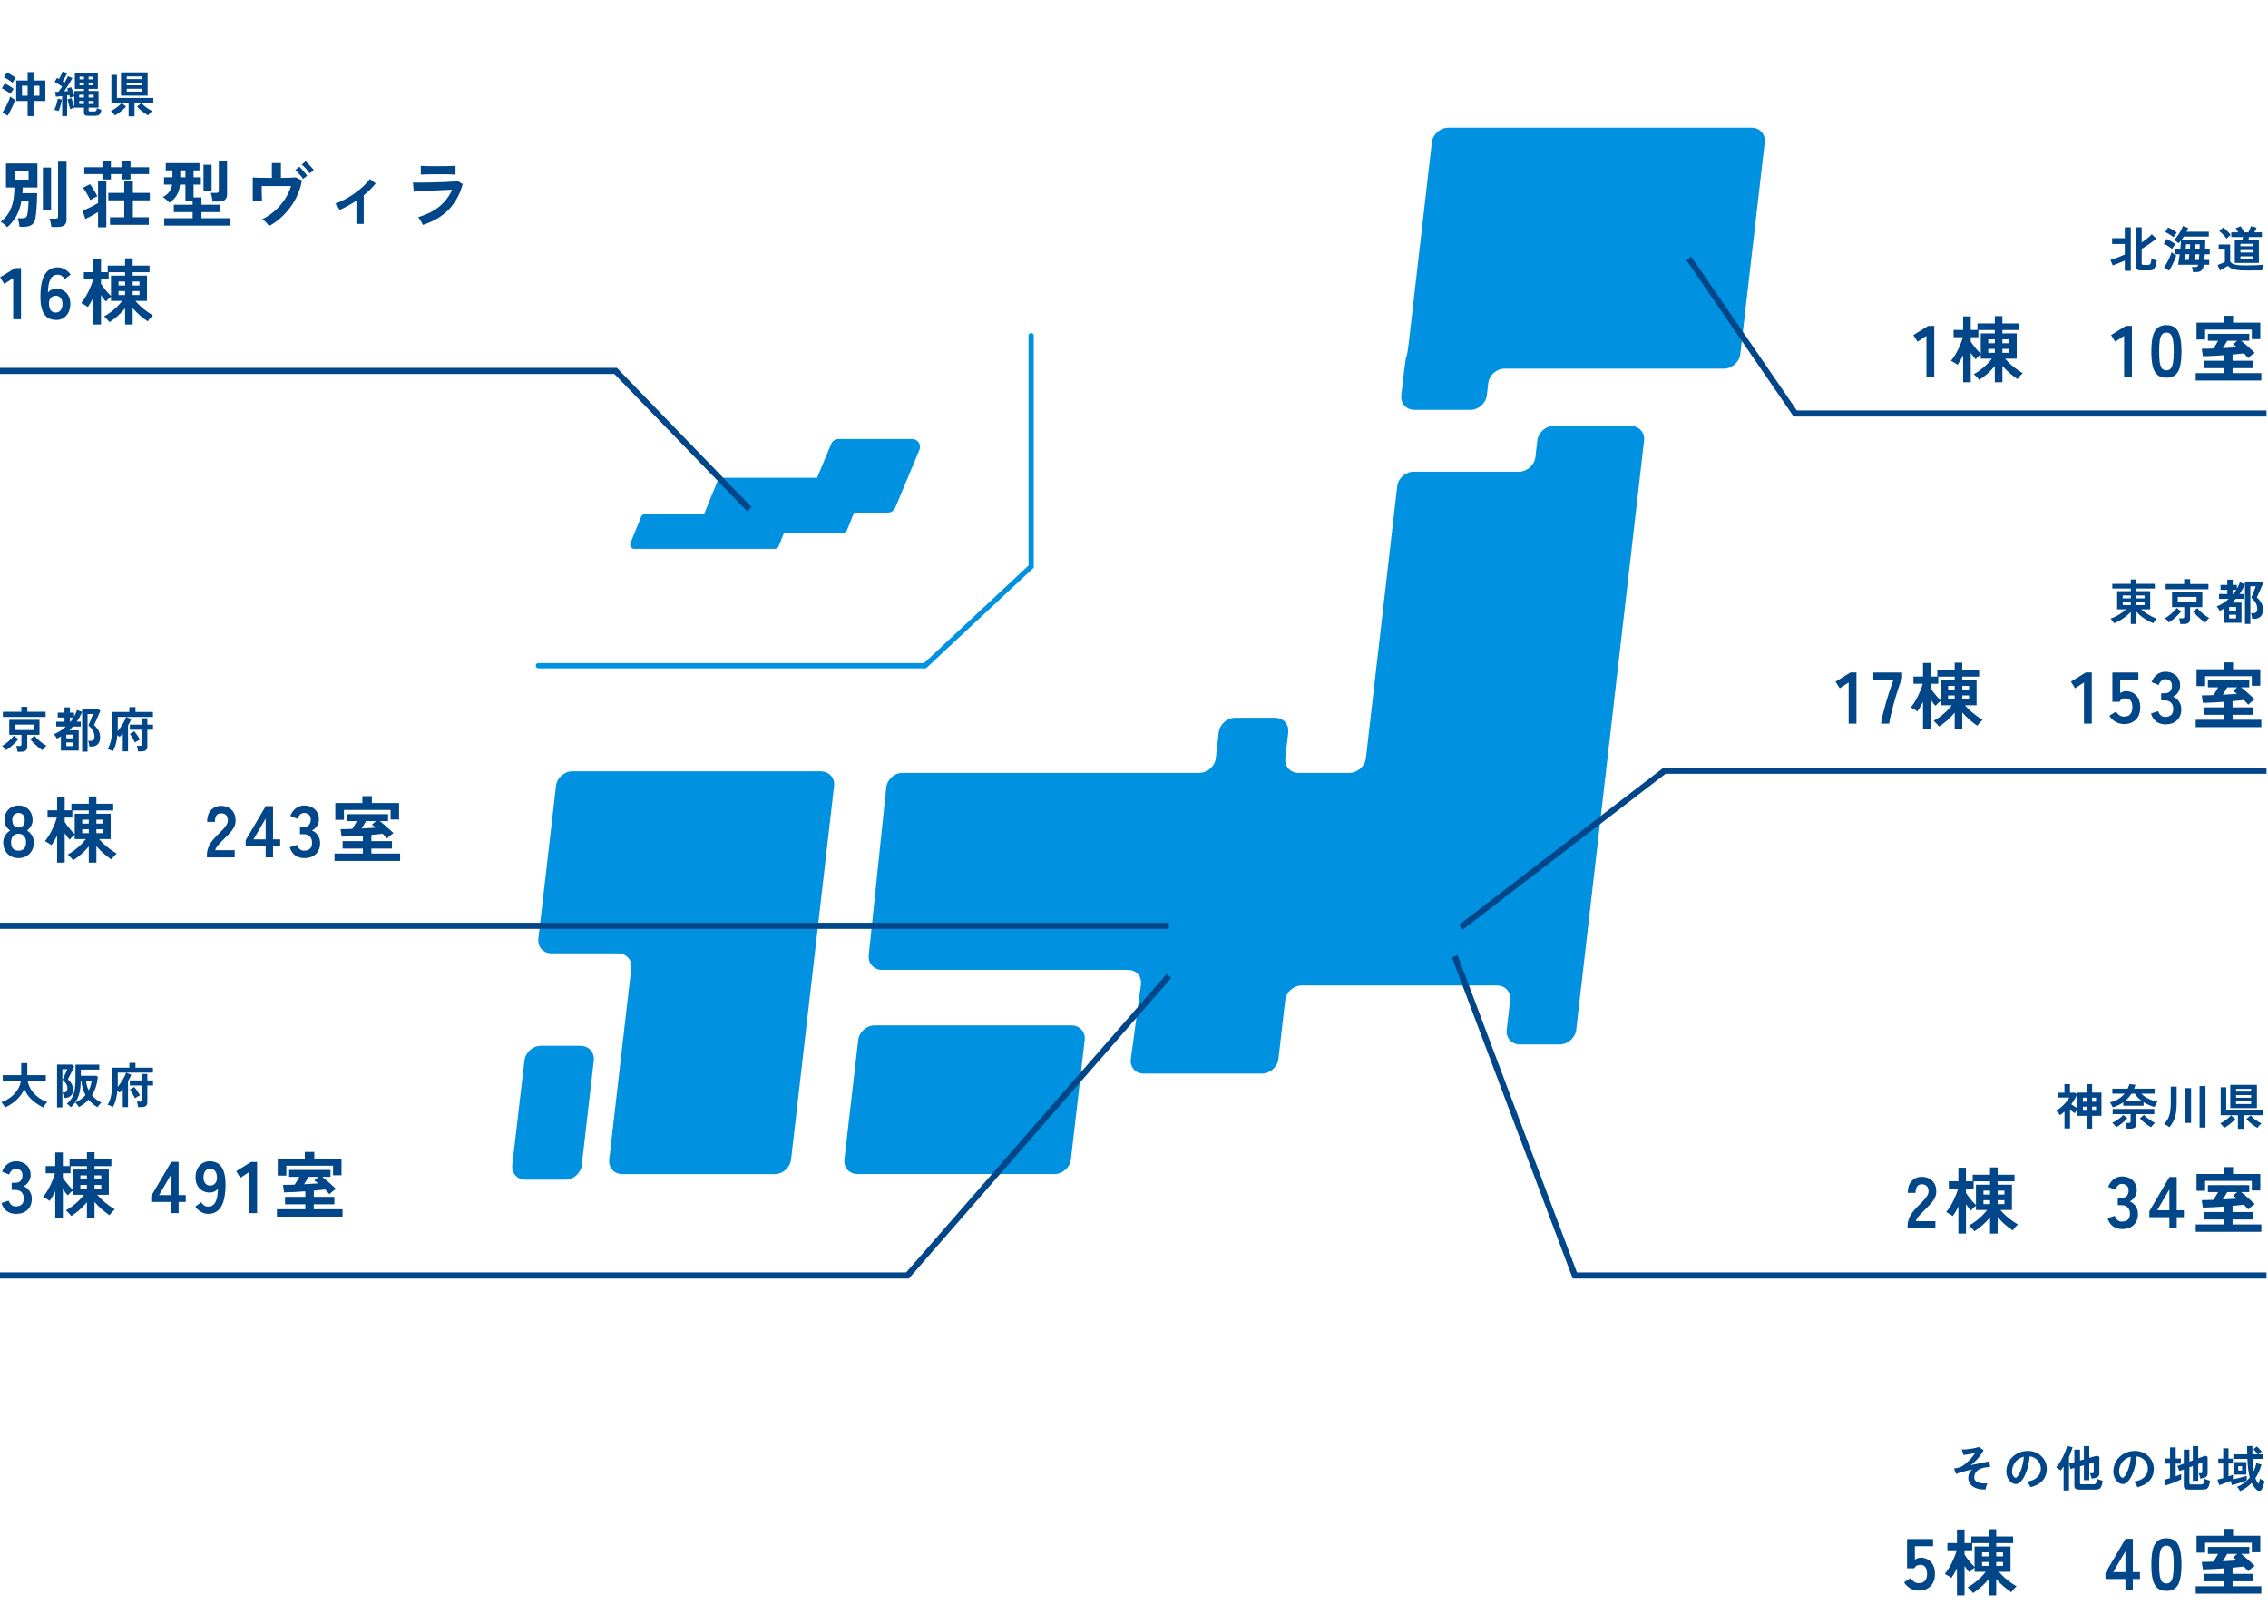 <svg width="746" height="534" viewBox="0 0 746 534" fill="none" xmlns="http://www.w3.org/2000/svg">
<path d="M177.083 219.813H304.597L340.029 186.705V110.382C340.029 109.9 339.651 109.522 339.171 109.522C338.69 109.522 338.312 109.9 338.312 110.382V185.983L303.945 218.094H177.083C176.602 218.094 176.225 218.472 176.225 218.954C176.225 219.435 176.602 219.813 177.083 219.813ZM191.091 343.959H177.907C175.229 343.959 172.826 346.125 172.517 348.772L168.5 383.187C168.191 385.834 170.113 388 172.791 388H185.975C188.653 388 191.057 385.834 191.366 383.187L195.314 348.807C195.623 346.16 193.7 343.994 191.022 343.994L191.091 343.959ZM254.848 180.517C255.397 180.517 255.912 180.173 256.118 179.657L257.801 175.463H276.787C277.611 175.463 278.366 174.947 278.675 174.191L280.941 168.587H292.1C293.13 168.587 294.057 167.968 294.469 167.006L302.434 147.925C303.121 146.24 301.885 144.384 300.065 144.384H275.791C274.761 144.384 273.834 145.002 273.422 145.965L268.753 157.139H237.819C236.995 157.139 236.239 157.654 235.93 158.411L231.604 169.068H212.172C211.622 169.068 211.107 169.412 210.901 169.928L207.365 178.626C206.987 179.52 207.674 180.517 208.635 180.517H254.848ZM270.058 253.677H188.276C185.598 253.677 183.194 255.843 182.885 258.491L177.083 308.754C176.774 311.401 178.697 313.567 181.375 313.567H203.348C205.992 313.567 207.949 315.733 207.64 318.381L200.395 381.365C200.086 384.012 202.009 386.178 204.687 386.178H254.814C257.492 386.178 259.895 384.012 260.204 381.365L274.349 258.525C274.658 255.878 272.736 253.712 270.058 253.712V253.677ZM352.492 337.255H287.671C285.027 337.255 282.589 339.421 282.28 342.068L277.748 381.33C277.439 383.978 279.362 386.143 282.04 386.143H346.861C349.505 386.143 351.943 383.978 352.252 381.33L356.784 342.068C357.093 339.421 355.17 337.255 352.492 337.255ZM576.174 42H476.367C473.689 42 471.285 44.166 470.976 46.813L463.423 112.376C463.114 115.023 462.771 117.189 462.633 117.189C462.496 117.189 462.153 119.355 461.844 122.002L460.917 129.978C460.608 132.626 462.53 134.792 465.208 134.792H483.68C486.323 134.792 488.761 132.626 489.07 129.978L489.516 126.059C489.825 123.412 492.229 121.246 494.907 121.246H567.041C569.685 121.246 572.122 119.08 572.431 116.433L580.465 46.813C580.774 44.166 578.852 42 576.174 42ZM536.553 140.086H511.043C508.4 140.086 505.962 142.252 505.653 144.899L505.035 150.331C504.726 152.979 502.288 155.144 499.645 155.144H464.968C462.324 155.144 459.887 157.31 459.578 159.958L449.278 249.38C448.969 252.027 446.531 254.193 443.887 254.193H427.064C424.42 254.193 422.463 252.027 422.772 249.38L423.734 240.888C424.043 238.241 422.12 236.075 419.442 236.075H406.258C403.58 236.075 401.177 238.241 400.868 240.888L399.906 249.38C399.597 252.027 397.16 254.193 394.516 254.193H296.872C294.194 254.193 291.791 256.359 291.516 259.006L285.748 314.186C285.473 316.833 287.43 318.999 290.074 318.999H371.101C373.744 318.999 375.633 321.165 375.289 323.813L371.959 348.291C371.616 350.938 373.47 353.104 376.148 353.104H415.116C417.76 353.104 420.197 350.938 420.506 348.291L422.738 328.935C423.047 326.288 425.485 324.122 428.128 324.122H492.435C495.078 324.122 497.035 326.288 496.726 328.935L495.593 338.699C495.284 341.346 497.207 343.512 499.885 343.512H513.069C515.713 343.512 518.15 341.346 518.459 338.699L540.776 144.934C541.085 142.286 539.162 140.12 536.484 140.12L536.553 140.086Z" fill="#0092E0"/>
<path d="M480.5 305L547.5 253.5H745.5M478.5 314.5L518 419.5H745.5M384.5 321L298.5 419.5H0M384.5 304.5H0M555.5 85L590.5 136H745.5M246.5 167.5L202.5 122H0" stroke="#004688" stroke-width="2"/>
<path d="M700.872 205.232V201.264C700.403 201.787 699.859 202.288 699.24 202.768C698.632 203.237 697.992 203.664 697.32 204.048C696.648 204.432 695.987 204.747 695.336 204.992C695.272 204.843 695.171 204.672 695.032 204.48C694.904 204.288 694.76 204.101 694.6 203.92C694.451 203.728 694.312 203.584 694.184 203.488C694.792 203.275 695.405 203.013 696.024 202.704C696.653 202.384 697.251 202.027 697.816 201.632C698.381 201.237 698.888 200.827 699.336 200.4H696.376V194.432H700.872V193.568H694.792V192.032H700.872V190.576H702.728V192.032H708.776V193.568H702.728V194.432H707.256V200.4H704.296C704.744 200.816 705.251 201.221 705.816 201.616C706.381 202 706.973 202.357 707.592 202.688C708.211 203.008 708.824 203.275 709.432 203.488C709.304 203.584 709.16 203.723 709 203.904C708.851 204.085 708.707 204.272 708.568 204.464C708.44 204.667 708.344 204.843 708.28 204.992C707.629 204.747 706.963 204.427 706.28 204.032C705.608 203.648 704.963 203.216 704.344 202.736C703.736 202.245 703.197 201.739 702.728 201.216V205.232H700.872ZM702.728 199.008H705.416V198.048H702.728V199.008ZM702.728 196.8H705.416V195.84H702.728V196.8ZM698.216 199.008H700.872V198.048H698.216V199.008ZM698.216 196.8H700.872V195.84H698.216V196.8ZM717.144 205.248C717.133 205.077 717.101 204.869 717.048 204.624C717.005 204.389 716.957 204.155 716.904 203.92C716.851 203.685 716.792 203.499 716.728 203.36H717.832C718.045 203.36 718.2 203.323 718.296 203.248C718.403 203.173 718.456 203.035 718.456 202.832V199.68H714.44V194.752H724.392V199.68H720.376V203.568C720.376 204.155 720.205 204.581 719.864 204.848C719.533 205.115 719.027 205.248 718.344 205.248H717.144ZM712.344 193.792V192.096H718.424V190.48H720.392V192.096H726.408V193.792H712.344ZM716.328 198.112H722.488V196.32H716.328V198.112ZM725.368 204.72C724.941 204.464 724.477 204.139 723.976 203.744C723.485 203.339 723.005 202.907 722.536 202.448C722.077 201.989 721.672 201.547 721.32 201.12L722.76 200.016C722.984 200.304 723.256 200.608 723.576 200.928C723.896 201.237 724.237 201.547 724.6 201.856C724.973 202.155 725.336 202.427 725.688 202.672C726.051 202.917 726.376 203.115 726.664 203.264C726.429 203.456 726.195 203.691 725.96 203.968C725.725 204.235 725.528 204.485 725.368 204.72ZM713.384 204.72C713.235 204.485 713.037 204.24 712.792 203.984C712.557 203.728 712.323 203.515 712.088 203.344C712.376 203.195 712.707 202.987 713.08 202.72C713.453 202.453 713.821 202.16 714.184 201.84C714.557 201.509 714.899 201.184 715.208 200.864C715.528 200.533 715.779 200.235 715.96 199.968L717.432 201.12C717.091 201.547 716.685 201.989 716.216 202.448C715.757 202.907 715.277 203.339 714.776 203.744C714.285 204.139 713.821 204.464 713.384 204.72ZM738.424 205.216V192.144C738.189 192.699 737.923 193.248 737.624 193.792C737.325 194.336 737 194.864 736.648 195.376H737.976V196.96H735.384C735.203 197.173 735.011 197.381 734.808 197.584C734.605 197.787 734.397 197.989 734.184 198.192H737.288V204.848H731.432V200.224C731.219 200.341 731 200.459 730.776 200.576C730.563 200.693 730.339 200.811 730.104 200.928C730.019 200.715 729.875 200.464 729.672 200.176C729.48 199.888 729.299 199.659 729.128 199.488C729.853 199.179 730.547 198.816 731.208 198.4C731.88 197.973 732.509 197.493 733.096 196.96H729.896V195.376H732.616V194H730.392V192.384H732.616V190.656H734.392V192.384H735.768V193.664C735.949 193.323 736.12 192.976 736.28 192.624C736.451 192.272 736.605 191.909 736.744 191.536L738.424 192.128V191.248H743.688L744.408 191.744C744.323 191.947 744.211 192.219 744.072 192.56C743.933 192.891 743.779 193.253 743.608 193.648C743.437 194.032 743.267 194.416 743.096 194.8C742.936 195.173 742.787 195.509 742.648 195.808C742.509 196.107 742.403 196.331 742.328 196.48C742.872 196.949 743.341 197.509 743.736 198.16C744.131 198.8 744.328 199.579 744.328 200.496C744.328 201.477 744.083 202.229 743.592 202.752C743.101 203.275 742.392 203.536 741.464 203.536H740.808C740.787 203.269 740.733 202.949 740.648 202.576C740.573 202.203 740.488 201.904 740.392 201.68H741.08C742.008 201.68 742.472 201.248 742.472 200.384C742.472 199.605 742.307 198.917 741.976 198.32C741.645 197.723 741.149 197.147 740.488 196.592C740.552 196.443 740.653 196.203 740.792 195.872C740.941 195.531 741.096 195.163 741.256 194.768C741.416 194.363 741.56 193.984 741.688 193.632C741.827 193.28 741.917 193.013 741.96 192.832H740.2V205.216H738.424ZM733.224 203.408H735.496V202.192H733.224V203.408ZM733.224 200.816H735.496V199.632H733.224V200.816ZM734.392 195.376H734.6C734.781 195.163 734.952 194.939 735.112 194.704C735.272 194.469 735.421 194.235 735.56 194H734.392V195.376Z" fill="#004688"/>
<path d="M686.392 371.184V366.992H683.336V364.88C683.176 365.083 683.011 365.301 682.84 365.536C682.68 365.76 682.557 365.963 682.472 366.144C682.248 365.995 681.997 365.824 681.72 365.632C681.453 365.429 681.176 365.221 680.888 365.008V371.136H679.064V365.6C678.829 365.813 678.589 366.021 678.344 366.224C678.099 366.416 677.853 366.603 677.608 366.784C677.469 366.571 677.277 366.32 677.032 366.032C676.787 365.744 676.563 365.52 676.36 365.36C676.893 365.029 677.437 364.619 677.992 364.128C678.547 363.627 679.059 363.104 679.528 362.56C680.008 362.005 680.381 361.483 680.648 360.992H677.032V359.392H679.048V356.592H680.872V359.392H682.52L683.192 359.984C682.947 360.549 682.659 361.104 682.328 361.648C682.008 362.181 681.661 362.699 681.288 363.2C681.608 363.424 681.955 363.653 682.328 363.888C682.712 364.123 683.048 364.325 683.336 364.496V359.36H686.392V356.576H688.152V359.36H691.224V366.992H688.152V371.184H686.392ZM688.152 365.328H689.448V363.968H688.152V365.328ZM688.152 362.352H689.448V361.024H688.152V362.352ZM685.128 365.328H686.392V363.968H685.128V365.328ZM685.128 362.352H686.392V361.024H685.128V362.352ZM694.968 364.224C694.904 364.075 694.813 363.899 694.696 363.696C694.589 363.483 694.472 363.275 694.344 363.072C694.216 362.869 694.093 362.709 693.976 362.592C695.064 362.336 696.008 361.957 696.808 361.456C697.608 360.955 698.28 360.373 698.824 359.712H694.808V358.064H699.848C699.965 357.819 700.067 357.573 700.152 357.328C700.248 357.072 700.333 356.816 700.408 356.56L702.424 356.8C702.349 357.013 702.275 357.227 702.2 357.44C702.125 357.653 702.045 357.861 701.96 358.064H708.728V359.712H704.344C704.984 360.363 705.779 360.923 706.728 361.392C707.677 361.851 708.653 362.155 709.656 362.304C709.56 362.421 709.443 362.597 709.304 362.832C709.176 363.056 709.053 363.285 708.936 363.52C708.829 363.755 708.749 363.941 708.696 364.08C708.109 363.931 707.501 363.723 706.872 363.456C706.253 363.189 705.656 362.869 705.08 362.496V363.664H698.408V362.544C697.437 363.227 696.291 363.787 694.968 364.224ZM699.544 371.216C699.533 371.045 699.507 370.837 699.464 370.592C699.421 370.357 699.368 370.123 699.304 369.888C699.251 369.653 699.192 369.467 699.128 369.328H700.184C700.408 369.328 700.568 369.291 700.664 369.216C700.76 369.141 700.808 369.003 700.808 368.8V366.432H694.904V364.72H708.6V366.432H702.728V369.536C702.728 370.123 702.557 370.549 702.216 370.816C701.885 371.083 701.379 371.216 700.696 371.216H699.544ZM707.56 370.736C707.155 370.533 706.717 370.267 706.248 369.936C705.789 369.605 705.352 369.253 704.936 368.88C704.52 368.507 704.163 368.16 703.864 367.84L705.192 366.688C705.459 366.976 705.805 367.296 706.232 367.648C706.669 368 707.123 368.325 707.592 368.624C708.061 368.923 708.477 369.147 708.84 369.296C708.712 369.403 708.557 369.552 708.376 369.744C708.205 369.925 708.045 370.107 707.896 370.288C707.747 370.469 707.635 370.619 707.56 370.736ZM696.04 370.736C695.965 370.619 695.853 370.464 695.704 370.272C695.555 370.091 695.395 369.909 695.224 369.728C695.053 369.536 694.899 369.392 694.76 369.296C695.037 369.179 695.347 369.019 695.688 368.816C696.04 368.603 696.392 368.373 696.744 368.128C697.107 367.872 697.432 367.621 697.72 367.376C698.019 367.12 698.248 366.891 698.408 366.688L699.736 367.84C699.448 368.16 699.091 368.507 698.664 368.88C698.237 369.253 697.795 369.605 697.336 369.936C696.877 370.267 696.445 370.533 696.04 370.736ZM699.128 361.984H704.344C703.907 361.643 703.501 361.285 703.128 360.912C702.765 360.528 702.461 360.128 702.216 359.712H701.096C700.829 360.139 700.531 360.539 700.2 360.912C699.88 361.285 699.523 361.643 699.128 361.984ZM723.496 370.848V357.2H725.432V370.848H723.496ZM713.592 370.736C713.379 370.555 713.101 370.363 712.76 370.16C712.419 369.957 712.109 369.803 711.832 369.696C712.269 369.227 712.627 368.757 712.904 368.288C713.192 367.808 713.416 367.296 713.576 366.752C713.736 366.197 713.848 365.573 713.912 364.88C713.987 364.187 714.024 363.376 714.024 362.448V357.376H715.96V362.448C715.96 363.504 715.923 364.427 715.848 365.216C715.773 365.995 715.645 366.693 715.464 367.312C715.283 367.92 715.037 368.496 714.728 369.04C714.429 369.584 714.051 370.149 713.592 370.736ZM718.76 369.312V357.888H720.696V369.312H718.76ZM733.592 364.448V356.8H742.36V364.448H733.592ZM736.104 371.264V366.8H730.44V357.6H732.264V365.216H744.232V366.8H738.056V371.264H736.104ZM731.592 370.944C731.517 370.816 731.4 370.656 731.24 370.464C731.08 370.272 730.909 370.091 730.728 369.92C730.557 369.739 730.408 369.6 730.28 369.504C730.568 369.376 730.877 369.205 731.208 368.992C731.549 368.779 731.885 368.549 732.216 368.304C732.557 368.059 732.867 367.808 733.144 367.552C733.421 367.296 733.64 367.067 733.8 366.864L735.256 368.016C735 368.325 734.659 368.672 734.232 369.056C733.816 369.429 733.373 369.781 732.904 370.112C732.435 370.453 731.997 370.731 731.592 370.944ZM742.536 370.944C742.131 370.731 741.693 370.453 741.224 370.112C740.755 369.781 740.312 369.429 739.896 369.056C739.48 368.672 739.144 368.325 738.888 368.016L740.328 366.864C740.488 367.067 740.707 367.296 740.984 367.552C741.261 367.808 741.565 368.059 741.896 368.304C742.237 368.549 742.579 368.779 742.92 368.992C743.261 369.205 743.576 369.376 743.864 369.504C743.736 369.6 743.581 369.739 743.4 369.92C743.219 370.091 743.048 370.272 742.888 370.464C742.739 370.656 742.621 370.816 742.536 370.944ZM735.496 363.12H740.456V362.192H735.496V363.12ZM735.496 361.04H740.456V360.16H735.496V361.04ZM735.496 359.008H740.456V358.128H735.496V359.008Z" fill="#004688"/>
<path d="M653.112 489.88C652.003 489.933 651.016 489.811 650.152 489.512C649.299 489.224 648.627 488.787 648.136 488.2C647.656 487.613 647.416 486.899 647.416 486.056C647.416 485.512 647.528 485.011 647.752 484.552C647.976 484.093 648.285 483.683 648.68 483.32C647.965 483.469 647.267 483.629 646.584 483.8C645.901 483.971 645.283 484.141 644.728 484.312C644.184 484.483 643.747 484.648 643.416 484.808L642.712 483.016C642.84 482.995 643.032 482.957 643.288 482.904C643.544 482.851 643.896 482.776 644.344 482.68C644.749 482.595 645.197 482.381 645.688 482.04C646.179 481.699 646.675 481.293 647.176 480.824C647.688 480.344 648.163 479.848 648.6 479.336C649.037 478.813 649.4 478.328 649.688 477.88C649.272 477.976 648.819 478.072 648.328 478.168C647.848 478.264 647.384 478.344 646.936 478.408C646.499 478.472 646.131 478.515 645.832 478.536L645.272 476.76C645.667 476.76 646.131 476.739 646.664 476.696C647.197 476.643 647.736 476.579 648.28 476.504C648.824 476.429 649.325 476.339 649.784 476.232C650.243 476.125 650.6 476.019 650.856 475.912L652.456 476.936C652.232 477.395 651.912 477.917 651.496 478.504C651.08 479.091 650.595 479.677 650.04 480.264C649.496 480.851 648.899 481.395 648.248 481.896C649.091 481.725 649.917 481.555 650.728 481.384C651.549 481.213 652.275 481.064 652.904 480.936C653.544 480.797 654.013 480.701 654.312 480.648L654.616 482.504C654.413 482.504 654.168 482.515 653.88 482.536C653.592 482.557 653.277 482.595 652.936 482.648C652.317 482.723 651.736 482.899 651.192 483.176C650.659 483.443 650.221 483.811 649.88 484.28C649.549 484.749 649.384 485.315 649.384 485.976C649.384 486.456 649.571 486.851 649.944 487.16C650.317 487.469 650.835 487.688 651.496 487.816C652.157 487.933 652.909 487.96 653.752 487.896C653.581 488.163 653.437 488.493 653.32 488.888C653.203 489.283 653.133 489.613 653.112 489.88ZM667.832 489.144C667.789 488.973 667.709 488.771 667.592 488.536C667.475 488.301 667.336 488.077 667.176 487.864C667.027 487.64 666.877 487.459 666.728 487.32C668.189 487.096 669.299 486.621 670.056 485.896C670.824 485.16 671.229 484.296 671.272 483.304C671.315 482.515 671.171 481.811 670.84 481.192C670.509 480.573 670.056 480.072 669.48 479.688C668.915 479.304 668.291 479.075 667.608 479C667.523 479.992 667.363 481.005 667.128 482.04C666.893 483.075 666.573 484.045 666.168 484.952C665.773 485.859 665.288 486.627 664.712 487.256C664.275 487.725 663.848 487.997 663.432 488.072C663.027 488.147 662.595 488.088 662.136 487.896C661.688 487.704 661.293 487.4 660.952 486.984C660.611 486.568 660.349 486.077 660.168 485.512C659.987 484.936 659.912 484.323 659.944 483.672C659.997 482.701 660.227 481.816 660.632 481.016C661.037 480.205 661.581 479.507 662.264 478.92C662.947 478.333 663.731 477.891 664.616 477.592C665.501 477.293 666.445 477.171 667.448 477.224C668.259 477.267 669.021 477.448 669.736 477.768C670.451 478.088 671.075 478.531 671.608 479.096C672.152 479.651 672.568 480.296 672.856 481.032C673.155 481.768 673.277 482.573 673.224 483.448C673.149 484.909 672.637 486.136 671.688 487.128C670.739 488.109 669.453 488.781 667.832 489.144ZM662.632 485.912C662.749 485.997 662.872 486.04 663 486.04C663.128 486.04 663.256 485.976 663.384 485.848C663.768 485.464 664.12 484.92 664.44 484.216C664.771 483.512 665.043 482.717 665.256 481.832C665.48 480.947 665.624 480.045 665.688 479.128C664.952 479.299 664.296 479.608 663.72 480.056C663.155 480.504 662.707 481.048 662.376 481.688C662.045 482.317 661.859 483.011 661.816 483.768C661.795 484.269 661.859 484.707 662.008 485.08C662.168 485.443 662.376 485.72 662.632 485.912ZM684.024 489.928C683.405 489.928 682.963 489.832 682.696 489.64C682.44 489.448 682.312 489.123 682.312 488.664V482.808L681.016 483.176L680.584 481.384L682.312 480.888V476.776H684.168V480.36L685.448 480.008V475.624H687.224V479.496L689.64 478.808L690.536 479.128V484.6C690.536 485.432 690.045 485.949 689.064 486.152C688.915 486.184 688.733 486.216 688.52 486.248C688.317 486.269 688.125 486.291 687.944 486.312C687.901 485.949 687.821 485.597 687.704 485.256C687.587 484.915 687.491 484.675 687.416 484.536H688.168C688.349 484.536 688.477 484.504 688.552 484.44C688.637 484.376 688.68 484.259 688.68 484.088V481.016L687.224 481.432V486.824H685.448V481.928L684.168 482.28V487.752C684.168 487.912 684.205 488.024 684.28 488.088C684.365 488.152 684.525 488.184 684.76 488.184H688.552C688.829 488.184 689.043 488.141 689.192 488.056C689.352 487.96 689.469 487.784 689.544 487.528C689.629 487.261 689.693 486.877 689.736 486.376C689.875 486.44 690.056 486.515 690.28 486.6C690.504 486.685 690.739 486.765 690.984 486.84C691.229 486.904 691.443 486.957 691.624 487C691.507 487.832 691.357 488.461 691.176 488.888C690.995 489.304 690.749 489.581 690.44 489.72C690.131 489.859 689.72 489.928 689.208 489.928H684.024ZM678.776 490.216V482.344C678.445 482.824 678.12 483.256 677.8 483.64C677.597 483.459 677.357 483.277 677.08 483.096C676.813 482.904 676.557 482.739 676.312 482.6C676.717 482.184 677.112 481.672 677.496 481.064C677.88 480.445 678.237 479.8 678.568 479.128C678.899 478.445 679.181 477.795 679.416 477.176C679.651 476.547 679.816 476.008 679.912 475.56L681.736 476.008C681.427 477.075 681.032 478.125 680.552 479.16V490.216H678.776ZM703.032 489.144C702.989 488.973 702.909 488.771 702.792 488.536C702.675 488.301 702.536 488.077 702.376 487.864C702.227 487.64 702.077 487.459 701.928 487.32C703.389 487.096 704.499 486.621 705.256 485.896C706.024 485.16 706.429 484.296 706.472 483.304C706.515 482.515 706.371 481.811 706.04 481.192C705.709 480.573 705.256 480.072 704.68 479.688C704.115 479.304 703.491 479.075 702.808 479C702.723 479.992 702.563 481.005 702.328 482.04C702.093 483.075 701.773 484.045 701.368 484.952C700.973 485.859 700.488 486.627 699.912 487.256C699.475 487.725 699.048 487.997 698.632 488.072C698.227 488.147 697.795 488.088 697.336 487.896C696.888 487.704 696.493 487.4 696.152 486.984C695.811 486.568 695.549 486.077 695.368 485.512C695.187 484.936 695.112 484.323 695.144 483.672C695.197 482.701 695.427 481.816 695.832 481.016C696.237 480.205 696.781 479.507 697.464 478.92C698.147 478.333 698.931 477.891 699.816 477.592C700.701 477.293 701.645 477.171 702.648 477.224C703.459 477.267 704.221 477.448 704.936 477.768C705.651 478.088 706.275 478.531 706.808 479.096C707.352 479.651 707.768 480.296 708.056 481.032C708.355 481.768 708.477 482.573 708.424 483.448C708.349 484.909 707.837 486.136 706.888 487.128C705.939 488.109 704.653 488.781 703.032 489.144ZM697.832 485.912C697.949 485.997 698.072 486.04 698.2 486.04C698.328 486.04 698.456 485.976 698.584 485.848C698.968 485.464 699.32 484.92 699.64 484.216C699.971 483.512 700.243 482.717 700.456 481.832C700.68 480.947 700.824 480.045 700.888 479.128C700.152 479.299 699.496 479.608 698.92 480.056C698.355 480.504 697.907 481.048 697.576 481.688C697.245 482.317 697.059 483.011 697.016 483.768C696.995 484.269 697.059 484.707 697.208 485.08C697.368 485.443 697.576 485.72 697.832 485.912ZM720.008 489.928C719.389 489.928 718.952 489.832 718.696 489.64C718.44 489.448 718.312 489.123 718.312 488.664V483.288L716.856 483.816L716.2 482.184L718.312 481.4V476.776H720.152V480.728L721.272 480.312V475.624H723.048V479.656L725.336 478.808L726.136 479.128V484.6C726.136 484.995 726.035 485.315 725.832 485.56C725.64 485.795 725.331 485.971 724.904 486.088C724.755 486.131 724.568 486.173 724.344 486.216C724.131 486.248 723.917 486.28 723.704 486.312C723.661 485.949 723.581 485.597 723.464 485.256C723.347 484.915 723.251 484.675 723.176 484.536H723.848C724.029 484.536 724.163 484.504 724.248 484.44C724.333 484.376 724.376 484.259 724.376 484.088V481.016L723.048 481.512V487.048H721.272V482.184L720.152 482.6V487.784C720.152 487.944 720.189 488.061 720.264 488.136C720.349 488.2 720.509 488.232 720.744 488.232H723.944C724.221 488.232 724.435 488.184 724.584 488.088C724.744 487.981 724.861 487.795 724.936 487.528C725.021 487.261 725.085 486.877 725.128 486.376C725.331 486.483 725.613 486.6 725.976 486.728C726.339 486.845 726.659 486.936 726.936 487C726.819 487.832 726.669 488.461 726.488 488.888C726.307 489.304 726.061 489.581 725.752 489.72C725.443 489.859 725.032 489.928 724.52 489.928H720.008ZM712.328 488.536L711.88 486.648C712.147 486.595 712.44 486.531 712.76 486.456C713.091 486.371 713.432 486.275 713.784 486.168V481.4H712.056V479.704H713.784V476.04H715.64V479.704H717.336V481.4H715.64V485.56C715.992 485.432 716.323 485.304 716.632 485.176C716.941 485.048 717.213 484.931 717.448 484.824V486.568C717.181 486.707 716.829 486.872 716.392 487.064C715.965 487.245 715.501 487.432 715 487.624C714.509 487.816 714.024 487.992 713.544 488.152C713.075 488.312 712.669 488.44 712.328 488.536ZM736.84 490.424C736.733 490.221 736.579 489.981 736.376 489.704C736.184 489.427 735.997 489.203 735.816 489.032C736.68 488.691 737.459 488.264 738.152 487.752C738.856 487.229 739.475 486.637 740.008 485.976C739.795 485.197 739.624 484.307 739.496 483.304C739.368 482.301 739.277 481.144 739.224 479.832H734.6V478.344H739.176C739.165 477.917 739.155 477.48 739.144 477.032C739.144 476.573 739.144 476.099 739.144 475.608H740.872C740.861 476.579 740.861 477.491 740.872 478.344H742.632C742.451 478.067 742.221 477.768 741.944 477.448C741.667 477.117 741.421 476.851 741.208 476.648L742.36 475.736C742.52 475.875 742.701 476.051 742.904 476.264C743.107 476.467 743.304 476.675 743.496 476.888C743.688 477.091 743.843 477.267 743.96 477.416C743.789 477.523 743.597 477.667 743.384 477.848C743.181 478.029 743.005 478.195 742.856 478.344H744.28V479.832H740.904C740.925 480.621 740.968 481.357 741.032 482.04C741.096 482.723 741.176 483.352 741.272 483.928C741.667 483.117 741.976 482.216 742.2 481.224L743.864 481.72C743.608 482.573 743.315 483.373 742.984 484.12C742.653 484.867 742.275 485.555 741.848 486.184C741.997 486.557 742.157 486.899 742.328 487.208C742.499 487.517 742.691 487.795 742.904 488.04C743 487.763 743.085 487.469 743.16 487.16C743.245 486.851 743.309 486.579 743.352 486.344C743.459 486.419 743.603 486.504 743.784 486.6C743.976 486.696 744.173 486.792 744.376 486.888C744.579 486.973 744.749 487.053 744.888 487.128C744.803 487.501 744.68 487.933 744.52 488.424C744.36 488.915 744.2 489.331 744.04 489.672C743.837 490.099 743.549 490.317 743.176 490.328C742.803 490.349 742.44 490.179 742.088 489.816C741.8 489.517 741.533 489.197 741.288 488.856C741.053 488.515 740.835 488.141 740.632 487.736C740.109 488.291 739.533 488.792 738.904 489.24C738.285 489.688 737.597 490.083 736.84 490.424ZM729.896 488.456L729.4 486.632C729.656 486.579 729.944 486.509 730.264 486.424C730.595 486.339 730.931 486.248 731.272 486.152V481.352H729.64V479.752H731.272V476.344H733.016V479.752H734.44V481.352H733.016V485.592C733.293 485.496 733.555 485.405 733.8 485.32C734.056 485.224 734.28 485.139 734.472 485.064V486.568C734.963 486.461 735.491 486.339 736.056 486.2C736.632 486.061 737.181 485.923 737.704 485.784C738.227 485.635 738.664 485.507 739.016 485.4V486.936C738.781 487.032 738.467 487.149 738.072 487.288C737.677 487.427 737.245 487.571 736.776 487.72C736.317 487.859 735.853 487.992 735.384 488.12C734.925 488.248 734.504 488.355 734.12 488.44L733.752 487.064C733.357 487.224 732.925 487.395 732.456 487.576C731.987 487.747 731.528 487.912 731.08 488.072C730.632 488.221 730.237 488.349 729.896 488.456ZM734.76 485V480.888H738.872V485H734.76ZM736.2 483.656H737.464V482.232H736.2V483.656Z" fill="#004688"/>
<path d="M704.248 88.944C703.693 88.944 703.267 88.837 702.968 88.624C702.68 88.421 702.536 88.059 702.536 87.536V74.752H704.456V79.728C704.872 79.451 705.288 79.157 705.704 78.848C706.12 78.539 706.509 78.229 706.872 77.92C707.235 77.611 707.533 77.323 707.768 77.056L709.24 78.432C708.856 78.795 708.387 79.189 707.832 79.616C707.288 80.032 706.717 80.437 706.12 80.832C705.533 81.227 704.979 81.568 704.456 81.856V86.592C704.456 86.795 704.499 86.939 704.584 87.024C704.68 87.099 704.845 87.136 705.08 87.136H706.472C706.739 87.136 706.947 87.088 707.096 86.992C707.256 86.896 707.379 86.693 707.464 86.384C707.549 86.075 707.624 85.605 707.688 84.976C707.805 85.061 707.971 85.152 708.184 85.248C708.397 85.344 708.616 85.435 708.84 85.52C709.075 85.595 709.272 85.653 709.432 85.696C709.293 86.549 709.128 87.216 708.936 87.696C708.744 88.165 708.499 88.491 708.2 88.672C707.901 88.853 707.501 88.944 707 88.944H704.248ZM698.904 89.056V85.696C698.509 85.877 698.067 86.069 697.576 86.272C697.085 86.475 696.605 86.667 696.136 86.848C695.667 87.029 695.267 87.179 694.936 87.296L694.168 85.488C694.445 85.413 694.792 85.307 695.208 85.168C695.624 85.029 696.061 84.875 696.52 84.704C696.979 84.523 697.416 84.347 697.832 84.176C698.259 84.005 698.616 83.851 698.904 83.712V80.24H694.728V78.336H698.904V74.752H700.872V89.056H698.904ZM721.32 89.488C721.309 89.253 721.267 88.965 721.192 88.624C721.117 88.283 721.037 88.016 720.952 87.824H722.008C722.392 87.824 722.643 87.776 722.76 87.68C722.877 87.584 722.968 87.387 723.032 87.088V87.072H716.408C716.493 86.624 716.584 86.101 716.68 85.504C716.787 84.907 716.877 84.283 716.952 83.632H715.544V82.048H717.144C717.197 81.525 717.245 81.019 717.288 80.528C717.331 80.027 717.357 79.563 717.368 79.136C717.112 79.456 716.856 79.744 716.6 80C716.397 79.819 716.152 79.627 715.864 79.424C715.587 79.221 715.315 79.056 715.048 78.928C715.4 78.597 715.768 78.181 716.152 77.68C716.536 77.168 716.893 76.624 717.224 76.048C717.555 75.461 717.816 74.891 718.008 74.336L719.752 74.976C719.677 75.179 719.592 75.381 719.496 75.584C719.4 75.787 719.304 75.995 719.208 76.208H726.536V77.808H718.312C718.205 77.979 718.099 78.144 717.992 78.304C717.885 78.464 717.773 78.619 717.656 78.768H725.384C725.384 79.323 725.373 79.877 725.352 80.432C725.341 80.987 725.325 81.525 725.304 82.048H726.84V83.632H725.224C725.203 83.963 725.176 84.288 725.144 84.608C725.123 84.928 725.101 85.227 725.08 85.504H726.664V87.072H724.888C724.867 87.179 724.845 87.285 724.824 87.392C724.813 87.488 724.797 87.579 724.776 87.664C724.637 88.325 724.36 88.795 723.944 89.072C723.539 89.349 723 89.488 722.328 89.488H721.32ZM713.48 89.04L711.832 87.92C712.141 87.483 712.456 86.971 712.776 86.384C713.107 85.787 713.405 85.184 713.672 84.576C713.939 83.968 714.141 83.419 714.28 82.928C714.365 83.024 714.499 83.147 714.68 83.296C714.872 83.435 715.075 83.573 715.288 83.712C715.501 83.84 715.677 83.947 715.816 84.032C715.677 84.533 715.475 85.093 715.208 85.712C714.941 86.32 714.653 86.917 714.344 87.504C714.045 88.091 713.757 88.603 713.48 89.04ZM714.456 81.888C714.275 81.707 714.019 81.504 713.688 81.28C713.368 81.056 713.032 80.843 712.68 80.64C712.328 80.427 712.013 80.261 711.736 80.144L712.68 78.608C713.149 78.832 713.645 79.093 714.168 79.392C714.701 79.691 715.149 79.995 715.512 80.304C715.352 80.507 715.16 80.768 714.936 81.088C714.723 81.408 714.563 81.675 714.456 81.888ZM714.936 78.032C714.744 77.861 714.483 77.664 714.152 77.44C713.832 77.216 713.496 77.003 713.144 76.8C712.792 76.587 712.477 76.421 712.2 76.304L713.16 74.8C713.448 74.917 713.773 75.077 714.136 75.28C714.499 75.483 714.851 75.691 715.192 75.904C715.533 76.117 715.805 76.315 716.008 76.496C715.923 76.592 715.805 76.741 715.656 76.944C715.507 77.147 715.363 77.349 715.224 77.552C715.096 77.755 715 77.915 714.936 78.032ZM721.736 85.504H723.256C723.277 85.227 723.304 84.928 723.336 84.608C723.368 84.288 723.389 83.963 723.4 83.632H721.944C721.912 83.995 721.88 84.336 721.848 84.656C721.816 84.976 721.779 85.259 721.736 85.504ZM718.504 85.504H719.912C719.955 85.259 719.992 84.976 720.024 84.656C720.067 84.336 720.109 83.995 720.152 83.632H718.744C718.701 83.995 718.659 84.336 718.616 84.656C718.573 84.976 718.536 85.259 718.504 85.504ZM722.072 82.048H723.496C723.507 81.749 723.512 81.456 723.512 81.168C723.523 80.88 723.533 80.608 723.544 80.352H722.152C722.141 80.619 722.131 80.896 722.12 81.184C722.109 81.461 722.093 81.749 722.072 82.048ZM718.904 82.048H720.296C720.317 81.728 720.333 81.424 720.344 81.136C720.365 80.848 720.381 80.587 720.392 80.352H719.032C719.021 80.576 719.005 80.837 718.984 81.136C718.963 81.424 718.936 81.728 718.904 82.048ZM735.08 86.48V78.848H737.592C737.624 78.709 737.656 78.565 737.688 78.416C737.72 78.256 737.747 78.107 737.768 77.968H733.928V76.416H736.216C736.077 76.171 735.933 75.925 735.784 75.68C735.635 75.435 735.501 75.232 735.384 75.072L737 74.416C737.181 74.651 737.384 74.965 737.608 75.36C737.843 75.755 738.035 76.107 738.184 76.416H739.544C739.693 76.117 739.853 75.776 740.024 75.392C740.205 74.997 740.333 74.667 740.408 74.4L742.28 74.864C742.195 75.067 742.077 75.312 741.928 75.6C741.789 75.877 741.645 76.149 741.496 76.416H743.992V77.968H739.768C739.736 78.107 739.704 78.256 739.672 78.416C739.64 78.565 739.608 78.709 739.576 78.848H743V86.48H735.08ZM738.568 88.96C737.437 88.96 736.504 88.901 735.768 88.784C735.043 88.677 734.445 88.507 733.976 88.272C733.517 88.048 733.117 87.765 732.776 87.424C732.584 87.573 732.323 87.744 731.992 87.936C731.672 88.117 731.347 88.299 731.016 88.48C730.685 88.661 730.408 88.816 730.184 88.944L729.448 87.136C729.629 87.072 729.875 86.981 730.184 86.864C730.493 86.747 730.803 86.624 731.112 86.496C731.421 86.357 731.656 86.235 731.816 86.128V82.08H729.768V80.416H733.56V85.888C733.688 86.229 733.939 86.507 734.312 86.72C734.685 86.923 735.219 87.072 735.912 87.168C736.605 87.253 737.491 87.296 738.568 87.296C739.933 87.296 741.107 87.275 742.088 87.232C743.069 87.189 743.864 87.125 744.472 87.04C744.419 87.157 744.36 87.339 744.296 87.584C744.232 87.819 744.179 88.059 744.136 88.304C744.093 88.56 744.067 88.768 744.056 88.928C743.757 88.928 743.368 88.928 742.888 88.928C742.408 88.939 741.896 88.944 741.352 88.944C740.819 88.955 740.307 88.96 739.816 88.96C739.325 88.96 738.909 88.96 738.568 88.96ZM732.392 78.496C732.211 78.229 731.981 77.941 731.704 77.632C731.427 77.323 731.133 77.024 730.824 76.736C730.525 76.448 730.237 76.208 729.96 76.016L731.24 74.832C731.496 75.003 731.784 75.232 732.104 75.52C732.424 75.808 732.733 76.107 733.032 76.416C733.331 76.715 733.571 76.981 733.752 77.216C733.645 77.291 733.501 77.413 733.32 77.584C733.139 77.744 732.963 77.909 732.792 78.08C732.621 78.251 732.488 78.389 732.392 78.496ZM736.936 85.136H741.128V84.304H736.936V85.136ZM736.936 83.056H741.128V82.24H736.936V83.056ZM736.936 80.992H741.128V80.192H736.936V80.992Z" fill="#004688"/>
<path d="M5.744 247.248C5.733 247.077 5.701 246.869 5.648 246.624C5.605 246.389 5.557 246.155 5.504 245.92C5.451 245.685 5.392 245.499 5.328 245.36H6.432C6.645 245.36 6.8 245.323 6.896 245.248C7.003 245.173 7.056 245.035 7.056 244.832V241.68H3.04V236.752H12.992V241.68H8.976V245.568C8.976 246.155 8.805 246.581 8.464 246.848C8.133 247.115 7.627 247.248 6.944 247.248H5.744ZM0.944 235.792V234.096H7.024V232.48H8.992V234.096H15.008V235.792H0.944ZM4.928 240.112H11.088V238.32H4.928V240.112ZM13.968 246.72C13.541 246.464 13.077 246.139 12.576 245.744C12.085 245.339 11.605 244.907 11.136 244.448C10.677 243.989 10.272 243.547 9.92 243.12L11.36 242.016C11.584 242.304 11.856 242.608 12.176 242.928C12.496 243.237 12.837 243.547 13.2 243.856C13.573 244.155 13.936 244.427 14.288 244.672C14.651 244.917 14.976 245.115 15.264 245.264C15.029 245.456 14.795 245.691 14.56 245.968C14.325 246.235 14.128 246.485 13.968 246.72ZM1.984 246.72C1.835 246.485 1.637 246.24 1.392 245.984C1.157 245.728 0.923 245.515 0.688 245.344C0.976 245.195 1.307 244.987 1.68 244.72C2.053 244.453 2.421 244.16 2.784 243.84C3.157 243.509 3.499 243.184 3.808 242.864C4.128 242.533 4.379 242.235 4.56 241.968L6.032 243.12C5.691 243.547 5.285 243.989 4.816 244.448C4.357 244.907 3.877 245.339 3.376 245.744C2.885 246.139 2.421 246.464 1.984 246.72ZM27.024 247.216V234.144C26.789 234.699 26.523 235.248 26.224 235.792C25.925 236.336 25.6 236.864 25.248 237.376H26.576V238.96H23.984C23.803 239.173 23.611 239.381 23.408 239.584C23.205 239.787 22.997 239.989 22.784 240.192H25.888V246.848H20.032V242.224C19.819 242.341 19.6 242.459 19.376 242.576C19.163 242.693 18.939 242.811 18.704 242.928C18.619 242.715 18.475 242.464 18.272 242.176C18.08 241.888 17.899 241.659 17.728 241.488C18.453 241.179 19.147 240.816 19.808 240.4C20.48 239.973 21.109 239.493 21.696 238.96H18.496V237.376H21.216V236H18.992V234.384H21.216V232.656H22.992V234.384H24.368V235.664C24.549 235.323 24.72 234.976 24.88 234.624C25.051 234.272 25.205 233.909 25.344 233.536L27.024 234.128V233.248H32.288L33.008 233.744C32.923 233.947 32.811 234.219 32.672 234.56C32.533 234.891 32.379 235.253 32.208 235.648C32.037 236.032 31.867 236.416 31.696 236.8C31.536 237.173 31.387 237.509 31.248 237.808C31.109 238.107 31.003 238.331 30.928 238.48C31.472 238.949 31.941 239.509 32.336 240.16C32.731 240.8 32.928 241.579 32.928 242.496C32.928 243.477 32.683 244.229 32.192 244.752C31.701 245.275 30.992 245.536 30.064 245.536H29.408C29.387 245.269 29.333 244.949 29.248 244.576C29.173 244.203 29.088 243.904 28.992 243.68H29.68C30.608 243.68 31.072 243.248 31.072 242.384C31.072 241.605 30.907 240.917 30.576 240.32C30.245 239.723 29.749 239.147 29.088 238.592C29.152 238.443 29.253 238.203 29.392 237.872C29.541 237.531 29.696 237.163 29.856 236.768C30.016 236.363 30.16 235.984 30.288 235.632C30.427 235.28 30.517 235.013 30.56 234.832H28.8V247.216H27.024ZM21.824 245.408H24.096V244.192H21.824V245.408ZM21.824 242.816H24.096V241.632H21.824V242.816ZM22.992 237.376H23.2C23.381 237.163 23.552 236.939 23.712 236.704C23.872 236.469 24.021 236.235 24.16 236H22.992V237.376ZM40.384 247.12V241.184C40.213 241.397 40.043 241.605 39.872 241.808C39.701 242 39.525 242.187 39.344 242.368C39.152 242.176 38.912 241.979 38.624 241.776C38.517 242.832 38.341 243.803 38.096 244.688C37.861 245.573 37.547 246.368 37.152 247.072C37.003 246.987 36.816 246.896 36.592 246.8C36.379 246.704 36.165 246.613 35.952 246.528C35.739 246.453 35.557 246.4 35.408 246.368C35.931 245.504 36.309 244.491 36.544 243.328C36.779 242.165 36.896 240.811 36.896 239.264V234.16H42.544V232.576H44.56V234.16H50.304V235.792H38.736V239.296C38.736 239.499 38.731 239.701 38.72 239.904C38.72 240.096 38.715 240.293 38.704 240.496C39.088 240.037 39.461 239.531 39.824 238.976C40.197 238.421 40.528 237.867 40.816 237.312C41.104 236.757 41.328 236.256 41.488 235.808L43.184 236.496C43.045 236.827 42.885 237.173 42.704 237.536C42.523 237.888 42.325 238.24 42.112 238.592V247.12H40.384ZM45.408 247.136C45.397 246.965 45.371 246.763 45.328 246.528C45.285 246.304 45.237 246.08 45.184 245.856C45.131 245.632 45.072 245.451 45.008 245.312H46.08C46.293 245.312 46.443 245.28 46.528 245.216C46.624 245.141 46.672 245.003 46.672 244.8V240.016H42.704V238.352H46.672V236.224H48.464V238.352H50.336V240.016H48.464V245.52C48.464 246.075 48.304 246.48 47.984 246.736C47.664 247.003 47.179 247.136 46.528 247.136H45.408ZM44.4 244.208C44.176 243.739 43.909 243.243 43.6 242.72C43.291 242.197 42.992 241.755 42.704 241.392L44.192 240.512C44.48 240.864 44.795 241.291 45.136 241.792C45.477 242.293 45.776 242.784 46.032 243.264C45.797 243.371 45.525 243.515 45.216 243.696C44.917 243.867 44.645 244.037 44.4 244.208Z" fill="#004688"/>
<path d="M9.088 38.168V33.192H5.328V26.456H9.088V23.704H11.024V26.456H14.912V33.192H11.024V38.168H9.088ZM2.512 38.056L0.816 36.936C1.051 36.616 1.296 36.237 1.552 35.8C1.808 35.352 2.053 34.888 2.288 34.408C2.523 33.917 2.736 33.443 2.928 32.984C3.12 32.515 3.269 32.099 3.376 31.736C3.579 31.907 3.84 32.104 4.16 32.328C4.48 32.552 4.747 32.723 4.96 32.84C4.853 33.213 4.704 33.635 4.512 34.104C4.32 34.563 4.107 35.037 3.872 35.528C3.637 36.008 3.403 36.472 3.168 36.92C2.933 37.357 2.715 37.736 2.512 38.056ZM11.024 31.464H12.976V28.184H11.024V31.464ZM3.44 30.856C3.248 30.675 2.981 30.467 2.64 30.232C2.299 29.987 1.941 29.757 1.568 29.544C1.205 29.32 0.885 29.149 0.608 29.032L1.568 27.448C1.877 27.587 2.213 27.757 2.576 27.96C2.939 28.163 3.291 28.376 3.632 28.6C3.973 28.813 4.267 29.021 4.512 29.224C4.427 29.32 4.309 29.475 4.16 29.688C4.011 29.901 3.867 30.12 3.728 30.344C3.6 30.557 3.504 30.728 3.44 30.856ZM4.112 27.208C3.931 27.037 3.669 26.835 3.328 26.6C2.987 26.355 2.629 26.12 2.256 25.896C1.893 25.672 1.573 25.501 1.296 25.384L2.288 23.848C2.565 23.965 2.891 24.131 3.264 24.344C3.648 24.557 4.016 24.781 4.368 25.016C4.731 25.24 5.013 25.443 5.216 25.624C5.131 25.72 5.013 25.875 4.864 26.088C4.715 26.291 4.565 26.499 4.416 26.712C4.277 26.925 4.176 27.091 4.112 27.208ZM7.248 31.464H9.088V28.184H7.248V31.464ZM20.448 38.168V31.576C20.053 31.619 19.675 31.661 19.312 31.704C18.96 31.736 18.645 31.763 18.368 31.784L18.144 30.2C18.293 30.2 18.459 30.2 18.64 30.2C18.832 30.189 19.029 30.179 19.232 30.168C19.413 29.944 19.605 29.688 19.808 29.4C20.021 29.101 20.229 28.787 20.432 28.456C20.069 28.2 19.664 27.928 19.216 27.64C18.779 27.352 18.363 27.107 17.968 26.904L18.752 25.608C18.859 25.661 18.965 25.72 19.072 25.784C19.179 25.848 19.291 25.912 19.408 25.976C19.557 25.731 19.707 25.453 19.856 25.144C20.016 24.835 20.165 24.536 20.304 24.248C20.443 23.949 20.544 23.704 20.608 23.512L22.112 24.056C21.909 24.483 21.669 24.941 21.392 25.432C21.115 25.912 20.853 26.344 20.608 26.728C20.725 26.803 20.832 26.877 20.928 26.952C21.035 27.016 21.136 27.085 21.232 27.16C21.477 26.733 21.701 26.333 21.904 25.96C22.107 25.587 22.261 25.277 22.368 25.032L23.824 25.672C23.621 26.067 23.365 26.52 23.056 27.032C22.757 27.533 22.437 28.045 22.096 28.568C21.755 29.091 21.424 29.581 21.104 30.04C21.328 30.019 21.547 29.997 21.76 29.976C21.973 29.955 22.181 29.939 22.384 29.928C22.331 29.779 22.277 29.635 22.224 29.496C22.171 29.357 22.117 29.235 22.064 29.128L23.408 28.632C23.547 28.888 23.68 29.192 23.808 29.544C23.936 29.885 24.053 30.227 24.16 30.568C24.277 30.909 24.373 31.219 24.448 31.496V29.928H27.616V29.224H24.624V24.04H32.192V29.224H29.152V29.928H32.416V35.384H29.152V36.296C29.152 36.435 29.184 36.531 29.248 36.584C29.312 36.627 29.445 36.648 29.648 36.648H30.864C31.227 36.648 31.472 36.589 31.6 36.472C31.728 36.355 31.813 36.051 31.856 35.56C32.016 35.645 32.251 35.747 32.56 35.864C32.88 35.971 33.141 36.051 33.344 36.104C33.259 36.669 33.125 37.091 32.944 37.368C32.773 37.656 32.549 37.843 32.272 37.928C32.005 38.024 31.68 38.072 31.296 38.072H29.04C28.517 38.072 28.149 37.997 27.936 37.848C27.723 37.699 27.616 37.437 27.616 37.064V35.384H24.464C24.261 35.437 24.032 35.517 23.776 35.624C23.531 35.731 23.317 35.832 23.136 35.928C23.061 35.693 22.96 35.379 22.832 34.984C22.715 34.579 22.597 34.163 22.48 33.736C22.373 33.299 22.283 32.931 22.208 32.632L23.568 32.28C23.621 32.504 23.696 32.792 23.792 33.144C23.899 33.496 24.011 33.853 24.128 34.216C24.245 34.568 24.352 34.877 24.448 35.144V31.688C24.235 31.741 23.995 31.816 23.728 31.912C23.461 31.997 23.227 32.083 23.024 32.168C23.003 32.029 22.971 31.885 22.928 31.736C22.896 31.587 22.853 31.427 22.8 31.256C22.693 31.267 22.576 31.283 22.448 31.304C22.331 31.325 22.208 31.347 22.08 31.368V38.168H20.448ZM19.264 36.52C19.072 36.435 18.837 36.355 18.56 36.28C18.283 36.195 18.048 36.141 17.856 36.12C18.016 35.832 18.171 35.475 18.32 35.048C18.48 34.621 18.619 34.179 18.736 33.72C18.853 33.261 18.939 32.84 18.992 32.456L20.352 32.728C20.299 33.112 20.213 33.544 20.096 34.024C19.989 34.493 19.861 34.952 19.712 35.4C19.563 35.848 19.413 36.221 19.264 36.52ZM29.152 34.184H30.816V33.192H29.152V34.184ZM26.048 34.184H27.616V33.192H26.048V34.184ZM29.152 32.072H30.816V31.144H29.152V32.072ZM26.048 32.072H27.616V31.144H26.048V32.072ZM29.152 28.056H30.64V27.144H29.152V28.056ZM26.176 28.056H27.616V27.144H26.176V28.056ZM29.152 26.088H30.64V25.208H29.152V26.088ZM26.176 26.088H27.616V25.208H26.176V26.088ZM39.792 31.448V23.8H48.56V31.448H39.792ZM42.304 38.264V33.8H36.64V24.6H38.464V32.216H50.432V33.8H44.256V38.264H42.304ZM37.792 37.944C37.717 37.816 37.6 37.656 37.44 37.464C37.28 37.272 37.109 37.091 36.928 36.92C36.757 36.739 36.608 36.6 36.48 36.504C36.768 36.376 37.077 36.205 37.408 35.992C37.749 35.779 38.085 35.549 38.416 35.304C38.757 35.059 39.067 34.808 39.344 34.552C39.621 34.296 39.84 34.067 40 33.864L41.456 35.016C41.2 35.325 40.859 35.672 40.432 36.056C40.016 36.429 39.573 36.781 39.104 37.112C38.635 37.453 38.197 37.731 37.792 37.944ZM48.736 37.944C48.331 37.731 47.893 37.453 47.424 37.112C46.955 36.781 46.512 36.429 46.096 36.056C45.68 35.672 45.344 35.325 45.088 35.016L46.528 33.864C46.688 34.067 46.907 34.296 47.184 34.552C47.461 34.808 47.765 35.059 48.096 35.304C48.437 35.549 48.779 35.779 49.12 35.992C49.461 36.205 49.776 36.376 50.064 36.504C49.936 36.6 49.781 36.739 49.6 36.92C49.419 37.091 49.248 37.272 49.088 37.464C48.939 37.656 48.821 37.816 48.736 37.944ZM41.696 30.12H46.656V29.192H41.696V30.12ZM41.696 28.04H46.656V27.16H41.696V28.04ZM41.696 26.008H46.656V25.128H41.696V26.008Z" fill="#004688"/>
<path d="M1.664 364.264C1.579 364.093 1.461 363.891 1.312 363.656C1.173 363.432 1.024 363.213 0.864 363C0.715 362.797 0.576 362.637 0.448 362.52C1.632 362.104 2.677 361.539 3.584 360.824C4.501 360.109 5.243 359.293 5.808 358.376C6.384 357.459 6.747 356.488 6.896 355.464H0.912V353.624H6.976V349.672H8.992V353.624H15.072V355.464H9.088C9.259 356.467 9.637 357.432 10.224 358.36C10.811 359.277 11.557 360.093 12.464 360.808C13.381 361.523 14.405 362.083 15.536 362.488C15.397 362.627 15.243 362.803 15.072 363.016C14.912 363.229 14.757 363.448 14.608 363.672C14.469 363.907 14.363 364.104 14.288 364.264C13.403 363.859 12.549 363.357 11.728 362.76C10.907 362.152 10.171 361.464 9.52 360.696C8.869 359.917 8.357 359.069 7.984 358.152C7.611 359.069 7.093 359.917 6.432 360.696C5.771 361.475 5.024 362.163 4.192 362.76C3.371 363.357 2.528 363.859 1.664 364.264ZM23.328 364.168C23.157 363.976 22.939 363.763 22.672 363.528C22.416 363.304 22.181 363.139 21.968 363.032C22.704 362.435 23.28 361.763 23.696 361.016C24.112 360.269 24.405 359.4 24.576 358.408C24.747 357.405 24.832 356.237 24.832 354.904V350.168H32.656V351.8H26.592V353.816H31.632L32.192 354.136C32.075 355.331 31.856 356.435 31.536 357.448C31.216 358.461 30.784 359.389 30.24 360.232C31.072 361.203 32.112 362.019 33.36 362.68C33.211 362.776 33.051 362.915 32.88 363.096C32.72 363.277 32.571 363.464 32.432 363.656C32.293 363.848 32.187 364.019 32.112 364.168C30.949 363.539 29.952 362.712 29.12 361.688C28.693 362.147 28.219 362.579 27.696 362.984C27.184 363.379 26.613 363.747 25.984 364.088C25.845 363.864 25.653 363.603 25.408 363.304C25.173 363.016 24.949 362.803 24.736 362.664C26.08 362.035 27.211 361.208 28.128 360.184C27.755 359.501 27.451 358.765 27.216 357.976C26.992 357.187 26.837 356.349 26.752 355.464H26.576C26.555 356.883 26.432 358.109 26.208 359.144C25.984 360.179 25.637 361.096 25.168 361.896C24.709 362.685 24.096 363.443 23.328 364.168ZM18.768 364.232V350.136H23.696L24.416 350.744C24.331 350.968 24.192 351.283 24 351.688C23.808 352.083 23.595 352.504 23.36 352.952C23.136 353.389 22.928 353.795 22.736 354.168C22.544 354.541 22.405 354.819 22.32 355C22.853 355.459 23.269 355.971 23.568 356.536C23.877 357.091 24.032 357.672 24.032 358.28C24.032 359.251 23.787 359.96 23.296 360.408C22.816 360.856 22.208 361.08 21.472 361.08H20.976C20.955 360.813 20.901 360.499 20.816 360.136C20.741 359.773 20.656 359.485 20.56 359.272H21.136C21.509 359.272 21.776 359.155 21.936 358.92C22.096 358.685 22.176 358.323 22.176 357.832C22.176 357.331 22.016 356.845 21.696 356.376C21.387 355.896 21.003 355.48 20.544 355.128C20.608 355 20.715 354.781 20.864 354.472C21.024 354.152 21.195 353.805 21.376 353.432C21.557 353.059 21.717 352.712 21.856 352.392C21.995 352.061 22.085 351.821 22.128 351.672H20.512V364.232H18.768ZM29.184 358.632C29.685 357.693 30 356.637 30.128 355.464H28.304C28.357 356.051 28.459 356.611 28.608 357.144C28.757 357.667 28.949 358.163 29.184 358.632ZM40.384 364.12V358.184C40.213 358.397 40.043 358.605 39.872 358.808C39.701 359 39.525 359.187 39.344 359.368C39.152 359.176 38.912 358.979 38.624 358.776C38.517 359.832 38.341 360.803 38.096 361.688C37.861 362.573 37.547 363.368 37.152 364.072C37.003 363.987 36.816 363.896 36.592 363.8C36.379 363.704 36.165 363.613 35.952 363.528C35.739 363.453 35.557 363.4 35.408 363.368C35.931 362.504 36.309 361.491 36.544 360.328C36.779 359.165 36.896 357.811 36.896 356.264V351.16H42.544V349.576H44.56V351.16H50.304V352.792H38.736V356.296C38.736 356.499 38.731 356.701 38.72 356.904C38.72 357.096 38.715 357.293 38.704 357.496C39.088 357.037 39.461 356.531 39.824 355.976C40.197 355.421 40.528 354.867 40.816 354.312C41.104 353.757 41.328 353.256 41.488 352.808L43.184 353.496C43.045 353.827 42.885 354.173 42.704 354.536C42.523 354.888 42.325 355.24 42.112 355.592V364.12H40.384ZM45.408 364.136C45.397 363.965 45.371 363.763 45.328 363.528C45.285 363.304 45.237 363.08 45.184 362.856C45.131 362.632 45.072 362.451 45.008 362.312H46.08C46.293 362.312 46.443 362.28 46.528 362.216C46.624 362.141 46.672 362.003 46.672 361.8V357.016H42.704V355.352H46.672V353.224H48.464V355.352H50.336V357.016H48.464V362.52C48.464 363.075 48.304 363.48 47.984 363.736C47.664 364.003 47.179 364.136 46.528 364.136H45.408ZM44.4 361.208C44.176 360.739 43.909 360.243 43.6 359.72C43.291 359.197 42.992 358.755 42.704 358.392L44.192 357.512C44.48 357.864 44.795 358.291 45.136 358.792C45.477 359.293 45.776 359.784 46.032 360.264C45.797 360.371 45.525 360.515 45.216 360.696C44.917 360.867 44.645 361.037 44.4 361.208Z" fill="#004688"/>
<path d="M608.067 238V224.464L605.139 226.384L603.771 224.2L608.667 221.176H610.635V238H608.067ZM618.704 238C618.832 237.152 619.04 236.12 619.328 234.904C619.632 233.688 619.976 232.408 620.36 231.064C620.744 229.704 621.152 228.376 621.584 227.08C622.016 225.768 622.432 224.6 622.832 223.576H616.184V221.2H625.664V223C625.36 223.704 625.04 224.552 624.704 225.544C624.368 226.536 624.024 227.6 623.672 228.736C623.336 229.872 623.016 231.008 622.712 232.144C622.408 233.28 622.136 234.36 621.896 235.384C621.672 236.392 621.496 237.264 621.368 238H618.704ZM632.528 239.728V230.824C631.92 232.056 631.304 233.112 630.68 233.992C630.408 233.768 630.056 233.528 629.624 233.272C629.192 233.016 628.824 232.816 628.52 232.672C628.92 232.192 629.32 231.632 629.72 230.992C630.136 230.336 630.52 229.648 630.872 228.928C631.224 228.192 631.536 227.48 631.808 226.792C632.08 226.088 632.288 225.456 632.432 224.896H629.384V222.52H632.528V218.056H635.024V222.52H637.232V220.36H642.944V217.96H645.44V220.36H650.984V222.544H645.44V223.648H650.144V231.976H646.352C647.152 232.936 648.072 233.832 649.112 234.664C650.152 235.496 651.16 236.192 652.136 236.752C651.88 236.96 651.568 237.264 651.2 237.664C650.848 238.048 650.584 238.392 650.408 238.696C649.608 238.168 648.768 237.528 647.888 236.776C647.008 236.008 646.192 235.192 645.44 234.328V239.728H642.944V234.4C642.192 235.312 641.36 236.168 640.448 236.968C639.536 237.752 638.656 238.416 637.808 238.96C637.696 238.784 637.528 238.576 637.304 238.336C637.096 238.096 636.872 237.864 636.632 237.64C636.408 237.4 636.208 237.208 636.032 237.064C636.688 236.712 637.376 236.272 638.096 235.744C638.816 235.216 639.512 234.632 640.184 233.992C640.856 233.336 641.456 232.664 641.984 231.976H638.312V230.56C638.056 230.752 637.752 231.016 637.4 231.352C637.048 231.688 636.792 231.96 636.632 232.168C636.424 231.944 636.176 231.648 635.888 231.28C635.6 230.896 635.312 230.488 635.024 230.056V239.728H632.528ZM638.312 230.344V223.648H642.944V222.544H637.544V224.896H635.024V226.36C635.264 226.728 635.576 227.168 635.96 227.68C636.344 228.176 636.744 228.664 637.16 229.144C637.592 229.624 637.976 230.024 638.312 230.344ZM645.44 230.032H647.672V228.736H645.44V230.032ZM645.44 226.888H647.672V225.592H645.44V226.888ZM640.784 230.032H642.944V228.736H640.784V230.032ZM640.784 226.888H642.944V225.592H640.784V226.888ZM685.472 238V224.464L682.544 226.384L681.176 224.2L686.072 221.176H688.04V238H685.472ZM698.676 238.144C697.668 238.144 696.732 237.896 695.868 237.4C695.004 236.904 694.324 236.24 693.828 235.408L695.988 234.04C696.308 234.536 696.684 234.936 697.116 235.24C697.564 235.544 698.084 235.696 698.676 235.696C699.572 235.696 700.244 235.432 700.692 234.904C701.156 234.36 701.388 233.608 701.388 232.648C701.388 231.608 701.188 230.856 700.788 230.392C700.404 229.912 699.86 229.672 699.156 229.672C698.708 229.672 698.308 229.768 697.956 229.96C697.604 230.152 697.348 230.44 697.188 230.824H694.812V221.2H703.356V223.552H697.38V227.968C697.652 227.776 697.948 227.624 698.268 227.512C698.588 227.384 698.908 227.32 699.228 227.32C700.124 227.32 700.924 227.52 701.628 227.92C702.348 228.32 702.916 228.912 703.332 229.696C703.764 230.48 703.98 231.464 703.98 232.648C703.98 234.392 703.492 235.744 702.516 236.704C701.54 237.664 700.26 238.144 698.676 238.144ZM712.23 238.24C711.094 238.24 710.11 237.944 709.278 237.352C708.462 236.744 707.87 235.856 707.502 234.688L709.854 233.896C709.934 234.12 710.062 234.384 710.238 234.688C710.414 234.976 710.662 235.232 710.982 235.456C711.302 235.68 711.702 235.792 712.182 235.792C712.998 235.792 713.646 235.592 714.126 235.192C714.606 234.792 714.846 234.12 714.846 233.176C714.846 232.328 714.606 231.648 714.126 231.136C713.646 230.624 712.958 230.368 712.062 230.368H710.862V228.016H712.062C712.862 228.016 713.454 227.784 713.838 227.32C714.222 226.84 714.414 226.256 714.414 225.568C714.414 224.768 714.182 224.208 713.718 223.888C713.27 223.552 712.758 223.384 712.182 223.384C711.766 223.384 711.414 223.504 711.126 223.744C710.838 223.968 710.598 224.232 710.406 224.536C710.23 224.824 710.102 225.08 710.022 225.304L707.694 224.368C708.11 223.28 708.718 222.44 709.518 221.848C710.334 221.24 711.238 220.936 712.23 220.936C713.206 220.936 714.054 221.128 714.774 221.512C715.51 221.88 716.078 222.4 716.478 223.072C716.894 223.744 717.102 224.536 717.102 225.448C717.102 226.28 716.878 227.032 716.43 227.704C715.998 228.36 715.446 228.84 714.774 229.144C715.574 229.448 716.222 229.968 716.718 230.704C717.23 231.44 717.486 232.296 717.486 233.272C717.486 234.792 717.022 236 716.094 236.896C715.182 237.792 713.894 238.24 712.23 238.24ZM722.224 239.152V236.728H731.56V235.096H724.888V232.648H731.56V230.824C730.28 230.92 729.024 231 727.792 231.064C726.56 231.128 725.488 231.168 724.576 231.184L724.216 228.712C724.808 228.712 725.424 228.704 726.064 228.688C726.72 228.656 727.392 228.632 728.08 228.616C728.32 228.248 728.576 227.832 728.848 227.368C729.12 226.904 729.368 226.472 729.592 226.072H726.232V223.792H739.84V226.072H737.128C737.608 226.424 738.12 226.84 738.664 227.32C739.208 227.784 739.736 228.256 740.248 228.736C740.776 229.2 741.24 229.632 741.64 230.032C741.464 230.128 741.232 230.288 740.944 230.512C740.672 230.72 740.4 230.944 740.128 231.184C739.856 231.408 739.648 231.608 739.504 231.784C739.344 231.576 739.136 231.344 738.88 231.088C738.64 230.816 738.368 230.528 738.064 230.224C737.536 230.288 736.952 230.352 736.312 230.416C735.688 230.48 735.032 230.544 734.344 230.608V232.648H741.112V235.096H734.344V236.728H743.8V239.152H722.224ZM722.488 225.664V220.12H731.392V217.864H734.512V220.12H743.464V225.544H740.68V222.4H725.32V225.664H722.488ZM731.128 228.496C731.976 228.448 732.792 228.4 733.576 228.352C734.376 228.304 735.12 228.256 735.808 228.208C735.584 228.016 735.36 227.84 735.136 227.68C734.928 227.504 734.72 227.36 734.512 227.248L735.88 226.072H732.592C732.112 226.936 731.624 227.744 731.128 228.496Z" fill="#004688"/>
<path d="M627.453 404V403.208C627.453 402.056 627.749 400.936 628.341 399.848C628.949 398.76 629.957 397.544 631.365 396.2C631.861 395.72 632.333 395.24 632.781 394.76C633.229 394.264 633.597 393.784 633.885 393.32C634.173 392.84 634.325 392.384 634.341 391.952C634.357 391.12 634.165 390.504 633.765 390.104C633.381 389.704 632.829 389.504 632.109 389.504C631.421 389.504 630.909 389.752 630.573 390.248C630.237 390.744 630.069 391.44 630.069 392.336H627.525C627.525 390.672 627.949 389.376 628.797 388.448C629.645 387.52 630.749 387.056 632.109 387.056C633.037 387.056 633.861 387.248 634.581 387.632C635.317 388.016 635.893 388.576 636.309 389.312C636.725 390.048 636.917 390.952 636.885 392.024C636.869 392.776 636.693 393.472 636.357 394.112C636.021 394.752 635.573 395.376 635.013 395.984C634.469 396.576 633.845 397.208 633.141 397.88C632.405 398.6 631.749 399.288 631.173 399.944C630.613 400.6 630.285 401.168 630.189 401.648H636.597V404H627.453ZM644.163 405.728V396.824C643.555 398.056 642.939 399.112 642.315 399.992C642.043 399.768 641.691 399.528 641.259 399.272C640.827 399.016 640.459 398.816 640.155 398.672C640.555 398.192 640.955 397.632 641.355 396.992C641.771 396.336 642.155 395.648 642.507 394.928C642.859 394.192 643.171 393.48 643.443 392.792C643.715 392.088 643.923 391.456 644.067 390.896H641.019V388.52H644.163V384.056H646.659V388.52H648.867V386.36H654.579V383.96H657.075V386.36H662.619V388.544H657.075V389.648H661.779V397.976H657.987C658.787 398.936 659.707 399.832 660.747 400.664C661.787 401.496 662.795 402.192 663.771 402.752C663.515 402.96 663.203 403.264 662.835 403.664C662.483 404.048 662.219 404.392 662.043 404.696C661.243 404.168 660.403 403.528 659.523 402.776C658.643 402.008 657.827 401.192 657.075 400.328V405.728H654.579V400.4C653.827 401.312 652.995 402.168 652.083 402.968C651.171 403.752 650.291 404.416 649.443 404.96C649.331 404.784 649.163 404.576 648.939 404.336C648.731 404.096 648.507 403.864 648.267 403.64C648.043 403.4 647.843 403.208 647.667 403.064C648.323 402.712 649.011 402.272 649.731 401.744C650.451 401.216 651.147 400.632 651.819 399.992C652.491 399.336 653.091 398.664 653.619 397.976H649.947V396.56C649.691 396.752 649.387 397.016 649.035 397.352C648.683 397.688 648.427 397.96 648.267 398.168C648.059 397.944 647.811 397.648 647.523 397.28C647.235 396.896 646.947 396.488 646.659 396.056V405.728H644.163ZM649.947 396.344V389.648H654.579V388.544H649.179V390.896H646.659V392.36C646.899 392.728 647.211 393.168 647.595 393.68C647.979 394.176 648.379 394.664 648.795 395.144C649.227 395.624 649.611 396.024 649.947 396.344ZM657.075 396.032H659.307V394.736H657.075V396.032ZM657.075 392.888H659.307V391.592H657.075V392.888ZM652.419 396.032H654.579V394.736H652.419V396.032ZM652.419 392.888H654.579V391.592H652.419V392.888ZM697.97 404.24C696.834 404.24 695.85 403.944 695.018 403.352C694.202 402.744 693.61 401.856 693.242 400.688L695.594 399.896C695.674 400.12 695.802 400.384 695.978 400.688C696.154 400.976 696.402 401.232 696.722 401.456C697.042 401.68 697.442 401.792 697.922 401.792C698.738 401.792 699.386 401.592 699.866 401.192C700.346 400.792 700.586 400.12 700.586 399.176C700.586 398.328 700.346 397.648 699.866 397.136C699.386 396.624 698.698 396.368 697.802 396.368H696.602V394.016H697.802C698.602 394.016 699.194 393.784 699.578 393.32C699.962 392.84 700.154 392.256 700.154 391.568C700.154 390.768 699.922 390.208 699.458 389.888C699.01 389.552 698.498 389.384 697.922 389.384C697.506 389.384 697.154 389.504 696.866 389.744C696.578 389.968 696.338 390.232 696.146 390.536C695.97 390.824 695.842 391.08 695.762 391.304L693.434 390.368C693.85 389.28 694.458 388.44 695.258 387.848C696.074 387.24 696.978 386.936 697.97 386.936C698.946 386.936 699.794 387.128 700.514 387.512C701.25 387.88 701.818 388.4 702.218 389.072C702.634 389.744 702.842 390.536 702.842 391.448C702.842 392.28 702.618 393.032 702.17 393.704C701.738 394.36 701.186 394.84 700.514 395.144C701.314 395.448 701.962 395.968 702.458 396.704C702.97 397.44 703.226 398.296 703.226 399.272C703.226 400.792 702.762 402 701.834 402.896C700.922 403.792 699.634 404.24 697.97 404.24ZM713.557 404V400.328H706.981V398.36L713.581 387.128H715.981V398.072H718.333V400.328H715.981V404H713.557ZM709.549 398.072H713.557V391.208L709.549 398.072ZM722.224 405.152V402.728H731.56V401.096H724.888V398.648H731.56V396.824C730.28 396.92 729.024 397 727.792 397.064C726.56 397.128 725.488 397.168 724.576 397.184L724.216 394.712C724.808 394.712 725.424 394.704 726.064 394.688C726.72 394.656 727.392 394.632 728.08 394.616C728.32 394.248 728.576 393.832 728.848 393.368C729.12 392.904 729.368 392.472 729.592 392.072H726.232V389.792H739.84V392.072H737.128C737.608 392.424 738.12 392.84 738.664 393.32C739.208 393.784 739.736 394.256 740.248 394.736C740.776 395.2 741.24 395.632 741.64 396.032C741.464 396.128 741.232 396.288 740.944 396.512C740.672 396.72 740.4 396.944 740.128 397.184C739.856 397.408 739.648 397.608 739.504 397.784C739.344 397.576 739.136 397.344 738.88 397.088C738.64 396.816 738.368 396.528 738.064 396.224C737.536 396.288 736.952 396.352 736.312 396.416C735.688 396.48 735.032 396.544 734.344 396.608V398.648H741.112V401.096H734.344V402.728H743.8V405.152H722.224ZM722.488 391.664V386.12H731.392V383.864H734.512V386.12H743.464V391.544H740.68V388.4H725.32V391.664H722.488ZM731.128 394.496C731.976 394.448 732.792 394.4 733.576 394.352C734.376 394.304 735.12 394.256 735.808 394.208C735.584 394.016 735.36 393.84 735.136 393.68C734.928 393.504 734.72 393.36 734.512 393.248L735.88 392.072H732.592C732.112 392.936 731.624 393.744 731.128 394.496Z" fill="#004688"/>
<path d="M631.148 523.144C630.14 523.144 629.204 522.896 628.34 522.4C627.476 521.904 626.796 521.24 626.3 520.408L628.46 519.04C628.78 519.536 629.156 519.936 629.588 520.24C630.036 520.544 630.556 520.696 631.148 520.696C632.044 520.696 632.716 520.432 633.164 519.904C633.628 519.36 633.86 518.608 633.86 517.648C633.86 516.608 633.66 515.856 633.26 515.392C632.876 514.912 632.332 514.672 631.628 514.672C631.18 514.672 630.78 514.768 630.428 514.96C630.076 515.152 629.82 515.44 629.66 515.824H627.284V506.2H635.828V508.552H629.852V512.968C630.124 512.776 630.42 512.624 630.74 512.512C631.06 512.384 631.38 512.32 631.7 512.32C632.596 512.32 633.396 512.52 634.1 512.92C634.82 513.32 635.388 513.912 635.804 514.696C636.236 515.48 636.452 516.464 636.452 517.648C636.452 519.392 635.964 520.744 634.988 521.704C634.012 522.664 632.732 523.144 631.148 523.144ZM643.694 524.728V515.824C643.086 517.056 642.47 518.112 641.846 518.992C641.574 518.768 641.222 518.528 640.79 518.272C640.358 518.016 639.99 517.816 639.686 517.672C640.086 517.192 640.486 516.632 640.886 515.992C641.302 515.336 641.686 514.648 642.038 513.928C642.39 513.192 642.702 512.48 642.974 511.792C643.246 511.088 643.454 510.456 643.598 509.896H640.55V507.52H643.694V503.056H646.19V507.52H648.398V505.36H654.11V502.96H656.606V505.36H662.15V507.544H656.606V508.648H661.31V516.976H657.518C658.318 517.936 659.238 518.832 660.278 519.664C661.318 520.496 662.326 521.192 663.302 521.752C663.046 521.96 662.734 522.264 662.366 522.664C662.014 523.048 661.75 523.392 661.574 523.696C660.774 523.168 659.934 522.528 659.054 521.776C658.174 521.008 657.358 520.192 656.606 519.328V524.728H654.11V519.4C653.358 520.312 652.526 521.168 651.614 521.968C650.702 522.752 649.822 523.416 648.974 523.96C648.862 523.784 648.694 523.576 648.47 523.336C648.262 523.096 648.038 522.864 647.798 522.64C647.574 522.4 647.374 522.208 647.198 522.064C647.854 521.712 648.542 521.272 649.262 520.744C649.982 520.216 650.678 519.632 651.35 518.992C652.022 518.336 652.622 517.664 653.15 516.976H649.478V515.56C649.222 515.752 648.918 516.016 648.566 516.352C648.214 516.688 647.958 516.96 647.798 517.168C647.59 516.944 647.342 516.648 647.054 516.28C646.766 515.896 646.478 515.488 646.19 515.056V524.728H643.694ZM649.478 515.344V508.648H654.11V507.544H648.71V509.896H646.19V511.36C646.43 511.728 646.742 512.168 647.126 512.68C647.51 513.176 647.91 513.664 648.326 514.144C648.758 514.624 649.142 515.024 649.478 515.344ZM656.606 515.032H658.838V513.736H656.606V515.032ZM656.606 511.888H658.838V510.592H656.606V511.888ZM651.95 515.032H654.11V513.736H651.95V515.032ZM651.95 511.888H654.11V510.592H651.95V511.888ZM699.11 523V519.328H692.534V517.36L699.134 506.128H701.534V517.072H703.886V519.328H701.534V523H699.11ZM695.102 517.072H699.11V510.208L695.102 517.072ZM712.601 523.24C711.321 523.24 710.321 522.92 709.601 522.28C708.881 521.64 708.369 520.68 708.065 519.4C707.777 518.12 707.633 516.52 707.633 514.6C707.633 512.68 707.777 511.08 708.065 509.8C708.369 508.504 708.881 507.536 709.601 506.896C710.321 506.256 711.321 505.936 712.601 505.936C713.881 505.936 714.873 506.256 715.577 506.896C716.297 507.536 716.801 508.504 717.089 509.8C717.393 511.08 717.545 512.68 717.545 514.6C717.545 516.52 717.393 518.12 717.089 519.4C716.801 520.68 716.297 521.64 715.577 522.28C714.873 522.92 713.881 523.24 712.601 523.24ZM712.601 520.792C713.193 520.792 713.657 520.608 713.993 520.24C714.345 519.856 714.601 519.216 714.761 518.32C714.921 517.424 715.001 516.184 715.001 514.6C715.001 513 714.921 511.752 714.761 510.856C714.601 509.96 714.345 509.328 713.993 508.96C713.657 508.576 713.193 508.384 712.601 508.384C712.009 508.384 711.537 508.576 711.185 508.96C710.833 509.328 710.577 509.96 710.417 510.856C710.273 511.752 710.201 513 710.201 514.6C710.201 516.184 710.273 517.424 710.417 518.32C710.577 519.216 710.833 519.856 711.185 520.24C711.537 520.608 712.009 520.792 712.601 520.792ZM722.224 524.152V521.728H731.56V520.096H724.888V517.648H731.56V515.824C730.28 515.92 729.024 516 727.792 516.064C726.56 516.128 725.488 516.168 724.576 516.184L724.216 513.712C724.808 513.712 725.424 513.704 726.064 513.688C726.72 513.656 727.392 513.632 728.08 513.616C728.32 513.248 728.576 512.832 728.848 512.368C729.12 511.904 729.368 511.472 729.592 511.072H726.232V508.792H739.84V511.072H737.128C737.608 511.424 738.12 511.84 738.664 512.32C739.208 512.784 739.736 513.256 740.248 513.736C740.776 514.2 741.24 514.632 741.64 515.032C741.464 515.128 741.232 515.288 740.944 515.512C740.672 515.72 740.4 515.944 740.128 516.184C739.856 516.408 739.648 516.608 739.504 516.784C739.344 516.576 739.136 516.344 738.88 516.088C738.64 515.816 738.368 515.528 738.064 515.224C737.536 515.288 736.952 515.352 736.312 515.416C735.688 515.48 735.032 515.544 734.344 515.608V517.648H741.112V520.096H734.344V521.728H743.8V524.152H722.224ZM722.488 510.664V505.12H731.392V502.864H734.512V505.12H743.464V510.544H740.68V507.4H725.32V510.664H722.488ZM731.128 513.496C731.976 513.448 732.792 513.4 733.576 513.352C734.376 513.304 735.12 513.256 735.808 513.208C735.584 513.016 735.36 512.84 735.136 512.68C734.928 512.504 734.72 512.36 734.512 512.248L735.88 511.072H732.592C732.112 511.936 731.624 512.744 731.128 513.496Z" fill="#004688"/>
<path d="M633.657 124V110.464L630.729 112.384L629.361 110.2L634.257 107.176H636.225V124H633.657ZM645.733 125.728V116.824C645.125 118.056 644.509 119.112 643.885 119.992C643.613 119.768 643.261 119.528 642.829 119.272C642.397 119.016 642.029 118.816 641.725 118.672C642.125 118.192 642.525 117.632 642.925 116.992C643.341 116.336 643.725 115.648 644.077 114.928C644.429 114.192 644.741 113.48 645.013 112.792C645.285 112.088 645.493 111.456 645.637 110.896H642.589V108.52H645.733V104.056H648.229V108.52H650.437V106.36H656.149V103.96H658.645V106.36H664.189V108.544H658.645V109.648H663.349V117.976H659.557C660.357 118.936 661.277 119.832 662.317 120.664C663.357 121.496 664.365 122.192 665.341 122.752C665.085 122.96 664.773 123.264 664.405 123.664C664.053 124.048 663.789 124.392 663.613 124.696C662.813 124.168 661.973 123.528 661.093 122.776C660.213 122.008 659.397 121.192 658.645 120.328V125.728H656.149V120.4C655.397 121.312 654.565 122.168 653.653 122.968C652.741 123.752 651.861 124.416 651.013 124.96C650.901 124.784 650.733 124.576 650.509 124.336C650.301 124.096 650.077 123.864 649.837 123.64C649.613 123.4 649.413 123.208 649.237 123.064C649.893 122.712 650.581 122.272 651.301 121.744C652.021 121.216 652.717 120.632 653.389 119.992C654.061 119.336 654.661 118.664 655.189 117.976H651.517V116.56C651.261 116.752 650.957 117.016 650.605 117.352C650.253 117.688 649.997 117.96 649.837 118.168C649.629 117.944 649.381 117.648 649.093 117.28C648.805 116.896 648.517 116.488 648.229 116.056V125.728H645.733ZM651.517 116.344V109.648H656.149V108.544H650.749V110.896H648.229V112.36C648.469 112.728 648.781 113.168 649.165 113.68C649.549 114.176 649.949 114.664 650.365 115.144C650.797 115.624 651.181 116.024 651.517 116.344ZM658.645 116.032H660.877V114.736H658.645V116.032ZM658.645 112.888H660.877V111.592H658.645V112.888ZM653.989 116.032H656.149V114.736H653.989V116.032ZM653.989 112.888H656.149V111.592H653.989V112.888ZM698.677 124V110.464L695.749 112.384L694.381 110.2L699.277 107.176H701.245V124H698.677ZM712.601 124.24C711.321 124.24 710.321 123.92 709.601 123.28C708.881 122.64 708.369 121.68 708.065 120.4C707.777 119.12 707.633 117.52 707.633 115.6C707.633 113.68 707.777 112.08 708.065 110.8C708.369 109.504 708.881 108.536 709.601 107.896C710.321 107.256 711.321 106.936 712.601 106.936C713.881 106.936 714.873 107.256 715.577 107.896C716.297 108.536 716.801 109.504 717.089 110.8C717.393 112.08 717.545 113.68 717.545 115.6C717.545 117.52 717.393 119.12 717.089 120.4C716.801 121.68 716.297 122.64 715.577 123.28C714.873 123.92 713.881 124.24 712.601 124.24ZM712.601 121.792C713.193 121.792 713.657 121.608 713.993 121.24C714.345 120.856 714.601 120.216 714.761 119.32C714.921 118.424 715.001 117.184 715.001 115.6C715.001 114 714.921 112.752 714.761 111.856C714.601 110.96 714.345 110.328 713.993 109.96C713.657 109.576 713.193 109.384 712.601 109.384C712.009 109.384 711.537 109.576 711.185 109.96C710.833 110.328 710.577 110.96 710.417 111.856C710.273 112.752 710.201 114 710.201 115.6C710.201 117.184 710.273 118.424 710.417 119.32C710.577 120.216 710.833 120.856 711.185 121.24C711.537 121.608 712.009 121.792 712.601 121.792ZM722.224 125.152V122.728H731.56V121.096H724.888V118.648H731.56V116.824C730.28 116.92 729.024 117 727.792 117.064C726.56 117.128 725.488 117.168 724.576 117.184L724.216 114.712C724.808 114.712 725.424 114.704 726.064 114.688C726.72 114.656 727.392 114.632 728.08 114.616C728.32 114.248 728.576 113.832 728.848 113.368C729.12 112.904 729.368 112.472 729.592 112.072H726.232V109.792H739.84V112.072H737.128C737.608 112.424 738.12 112.84 738.664 113.32C739.208 113.784 739.736 114.256 740.248 114.736C740.776 115.2 741.24 115.632 741.64 116.032C741.464 116.128 741.232 116.288 740.944 116.512C740.672 116.72 740.4 116.944 740.128 117.184C739.856 117.408 739.648 117.608 739.504 117.784C739.344 117.576 739.136 117.344 738.88 117.088C738.64 116.816 738.368 116.528 738.064 116.224C737.536 116.288 736.952 116.352 736.312 116.416C735.688 116.48 735.032 116.544 734.344 116.608V118.648H741.112V121.096H734.344V122.728H743.8V125.152H722.224ZM722.488 111.664V106.12H731.392V103.864H734.512V106.12H743.464V111.544H740.68V108.4H725.32V111.664H722.488ZM731.128 114.496C731.976 114.448 732.792 114.4 733.576 114.352C734.376 114.304 735.12 114.256 735.808 114.208C735.584 114.016 735.36 113.84 735.136 113.68C734.928 113.504 734.72 113.36 734.512 113.248L735.88 112.072H732.592C732.112 112.936 731.624 113.744 731.128 114.496Z" fill="#004688"/>
<path d="M6.096 282.24C5.104 282.24 4.232 282.024 3.48 281.592C2.728 281.16 2.136 280.552 1.704 279.768C1.288 278.984 1.08 278.08 1.08 277.056C1.08 276.208 1.296 275.44 1.728 274.752C2.176 274.048 2.72 273.52 3.36 273.168C2.816 272.8 2.368 272.328 2.016 271.752C1.664 271.16 1.488 270.472 1.488 269.688C1.488 268.744 1.68 267.92 2.064 267.216C2.464 266.496 3.008 265.936 3.696 265.536C4.4 265.136 5.2 264.936 6.096 264.936C7.008 264.936 7.808 265.136 8.496 265.536C9.2 265.936 9.744 266.496 10.128 267.216C10.528 267.92 10.728 268.744 10.728 269.688C10.728 270.472 10.544 271.16 10.176 271.752C9.824 272.328 9.392 272.8 8.88 273.168C9.52 273.52 10.056 274.048 10.488 274.752C10.92 275.44 11.136 276.208 11.136 277.056C11.136 278.096 10.92 279.008 10.488 279.792C10.056 280.56 9.464 281.16 8.712 281.592C7.96 282.024 7.088 282.24 6.096 282.24ZM6.096 279.792C6.896 279.792 7.504 279.568 7.92 279.12C8.352 278.656 8.568 277.96 8.568 277.032C8.568 276.168 8.352 275.488 7.92 274.992C7.504 274.48 6.896 274.224 6.096 274.224C5.312 274.224 4.704 274.48 4.272 274.992C3.856 275.488 3.648 276.168 3.648 277.032C3.648 278.872 4.464 279.792 6.096 279.792ZM6.096 272.184C6.768 272.184 7.272 271.968 7.608 271.536C7.96 271.104 8.136 270.496 8.136 269.712C8.136 268.928 7.944 268.344 7.56 267.96C7.176 267.576 6.688 267.384 6.096 267.384C5.504 267.384 5.016 267.576 4.632 267.96C4.248 268.344 4.056 268.928 4.056 269.712C4.056 270.496 4.224 271.104 4.56 271.536C4.912 271.968 5.424 272.184 6.096 272.184ZM18.788 283.728V274.824C18.18 276.056 17.564 277.112 16.939 277.992C16.668 277.768 16.316 277.528 15.883 277.272C15.451 277.016 15.084 276.816 14.78 276.672C15.18 276.192 15.579 275.632 15.979 274.992C16.395 274.336 16.779 273.648 17.131 272.928C17.483 272.192 17.796 271.48 18.067 270.792C18.34 270.088 18.547 269.456 18.692 268.896H15.643V266.52H18.788V262.056H21.284V266.52H23.491V264.36H29.203V261.96H31.7V264.36H37.243V266.544H31.7V267.648H36.404V275.976H32.611C33.411 276.936 34.331 277.832 35.371 278.664C36.411 279.496 37.419 280.192 38.395 280.752C38.139 280.96 37.828 281.264 37.459 281.664C37.108 282.048 36.843 282.392 36.667 282.696C35.867 282.168 35.028 281.528 34.148 280.776C33.267 280.008 32.452 279.192 31.7 278.328V283.728H29.203V278.4C28.451 279.312 27.619 280.168 26.707 280.968C25.796 281.752 24.916 282.416 24.067 282.96C23.956 282.784 23.788 282.576 23.564 282.336C23.355 282.096 23.131 281.864 22.892 281.64C22.668 281.4 22.468 281.208 22.291 281.064C22.948 280.712 23.636 280.272 24.355 279.744C25.076 279.216 25.771 278.632 26.444 277.992C27.116 277.336 27.715 276.664 28.244 275.976H24.572V274.56C24.316 274.752 24.012 275.016 23.66 275.352C23.308 275.688 23.052 275.96 22.892 276.168C22.683 275.944 22.436 275.648 22.148 275.28C21.86 274.896 21.572 274.488 21.284 274.056V283.728H18.788ZM24.572 274.344V267.648H29.203V266.544H23.803V268.896H21.284V270.36C21.523 270.728 21.835 271.168 22.22 271.68C22.604 272.176 23.003 272.664 23.419 273.144C23.852 273.624 24.235 274.024 24.572 274.344ZM31.7 274.032H33.931V272.736H31.7V274.032ZM31.7 270.888H33.931V269.592H31.7V270.888ZM27.044 274.032H29.203V272.736H27.044V274.032ZM27.044 270.888H29.203V269.592H27.044V270.888ZM68.059 282V281.208C68.059 280.056 68.356 278.936 68.948 277.848C69.555 276.76 70.564 275.544 71.972 274.2C72.468 273.72 72.939 273.24 73.388 272.76C73.835 272.264 74.204 271.784 74.492 271.32C74.779 270.84 74.931 270.384 74.948 269.952C74.963 269.12 74.772 268.504 74.371 268.104C73.987 267.704 73.436 267.504 72.716 267.504C72.028 267.504 71.516 267.752 71.18 268.248C70.844 268.744 70.675 269.44 70.675 270.336H68.132C68.132 268.672 68.555 267.376 69.403 266.448C70.251 265.52 71.356 265.056 72.716 265.056C73.644 265.056 74.468 265.248 75.188 265.632C75.924 266.016 76.499 266.576 76.915 267.312C77.332 268.048 77.523 268.952 77.492 270.024C77.475 270.776 77.299 271.472 76.963 272.112C76.627 272.752 76.18 273.376 75.62 273.984C75.076 274.576 74.451 275.208 73.748 275.88C73.011 276.6 72.356 277.288 71.779 277.944C71.219 278.6 70.891 279.168 70.796 279.648H77.204V282H68.059ZM87.385 282V278.328H80.809V276.36L87.409 265.128H89.809V276.072H92.161V278.328H89.809V282H87.385ZM83.377 276.072H87.385V269.208L83.377 276.072ZM100.036 282.24C98.9 282.24 97.916 281.944 97.084 281.352C96.268 280.744 95.676 279.856 95.308 278.688L97.66 277.896C97.74 278.12 97.868 278.384 98.044 278.688C98.22 278.976 98.468 279.232 98.788 279.456C99.108 279.68 99.508 279.792 99.988 279.792C100.804 279.792 101.452 279.592 101.932 279.192C102.412 278.792 102.652 278.12 102.652 277.176C102.652 276.328 102.412 275.648 101.932 275.136C101.452 274.624 100.764 274.368 99.868 274.368H98.668V272.016H99.868C100.668 272.016 101.26 271.784 101.644 271.32C102.028 270.84 102.22 270.256 102.22 269.568C102.22 268.768 101.988 268.208 101.524 267.888C101.076 267.552 100.564 267.384 99.988 267.384C99.572 267.384 99.22 267.504 98.932 267.744C98.644 267.968 98.404 268.232 98.212 268.536C98.036 268.824 97.908 269.08 97.828 269.304L95.5 268.368C95.916 267.28 96.524 266.44 97.324 265.848C98.14 265.24 99.044 264.936 100.036 264.936C101.012 264.936 101.86 265.128 102.58 265.512C103.316 265.88 103.884 266.4 104.284 267.072C104.7 267.744 104.908 268.536 104.908 269.448C104.908 270.28 104.684 271.032 104.236 271.704C103.804 272.36 103.252 272.84 102.58 273.144C103.38 273.448 104.028 273.968 104.524 274.704C105.036 275.44 105.292 276.296 105.292 277.272C105.292 278.792 104.828 280 103.9 280.896C102.988 281.792 101.7 282.24 100.036 282.24ZM110.03 283.152V280.728H119.366V279.096H112.694V276.648H119.366V274.824C118.086 274.92 116.83 275 115.598 275.064C114.366 275.128 113.294 275.168 112.382 275.184L112.022 272.712C112.614 272.712 113.23 272.704 113.87 272.688C114.526 272.656 115.198 272.632 115.886 272.616C116.126 272.248 116.382 271.832 116.654 271.368C116.926 270.904 117.174 270.472 117.398 270.072H114.038V267.792H127.646V270.072H124.934C125.414 270.424 125.926 270.84 126.47 271.32C127.014 271.784 127.542 272.256 128.054 272.736C128.582 273.2 129.046 273.632 129.446 274.032C129.27 274.128 129.038 274.288 128.75 274.512C128.478 274.72 128.206 274.944 127.934 275.184C127.662 275.408 127.454 275.608 127.31 275.784C127.15 275.576 126.942 275.344 126.686 275.088C126.446 274.816 126.174 274.528 125.87 274.224C125.342 274.288 124.758 274.352 124.118 274.416C123.494 274.48 122.838 274.544 122.15 274.608V276.648H128.918V279.096H122.15V280.728H131.606V283.152H110.03ZM110.294 269.664V264.12H119.198V261.864H122.318V264.12H131.27V269.544H128.486V266.4H113.126V269.664H110.294ZM118.934 272.496C119.782 272.448 120.598 272.4 121.382 272.352C122.182 272.304 122.926 272.256 123.614 272.208C123.39 272.016 123.166 271.84 122.942 271.68C122.734 271.504 122.526 271.36 122.318 271.248L123.686 270.072H120.398C119.918 270.936 119.43 271.744 118.934 272.496Z" fill="#004688"/>
<path d="M2.352 74.752C2.128 74.448 1.8 74.112 1.368 73.744C0.952 73.392 0.568 73.136 0.216 72.976C1.272 72.128 2.12 71.2 2.76 70.192C3.416 69.184 3.904 67.992 4.224 66.616C4.544 65.24 4.72 63.592 4.752 61.672H1.968V53.776H12.312V61.672H7.464C7.464 61.992 7.456 62.312 7.44 62.632C7.424 62.936 7.4 63.24 7.368 63.544H12.216C12.216 64.488 12.192 65.48 12.144 66.52C12.096 67.544 12.032 68.504 11.952 69.4C11.872 70.296 11.784 71.032 11.688 71.608C11.496 72.776 11.064 73.568 10.392 73.984C9.736 74.4 8.816 74.608 7.632 74.608H6.432C6.416 74.336 6.368 74.008 6.288 73.624C6.224 73.256 6.152 72.904 6.072 72.568C5.992 72.232 5.912 71.976 5.832 71.8H7.104C7.728 71.8 8.176 71.712 8.448 71.536C8.72 71.344 8.904 71 9 70.504C9.08 70.088 9.144 69.616 9.192 69.088C9.256 68.56 9.304 68.032 9.336 67.504C9.368 66.96 9.384 66.48 9.384 66.064H7.056C6.704 68.032 6.136 69.712 5.352 71.104C4.568 72.48 3.568 73.696 2.352 74.752ZM16.872 74.656C16.856 74.4 16.816 74.096 16.752 73.744C16.688 73.408 16.616 73.072 16.536 72.736C16.456 72.4 16.368 72.128 16.272 71.92H18.216C18.536 71.92 18.76 71.872 18.888 71.776C19.032 71.664 19.104 71.456 19.104 71.152V53.176H21.888V72.232C21.888 73.08 21.64 73.696 21.144 74.08C20.664 74.464 19.928 74.656 18.936 74.656H16.872ZM14.112 68.992V55.096H16.8V68.992H14.112ZM4.968 59.08H9.408V56.32H4.968V59.08ZM36.192 73.936V71.464H40.872V65.896H35.616V63.448H40.872V59.608H43.704V63.448H49.272V65.896H43.704V71.464H48.936V73.936H36.192ZM33.696 59.032V57.256H27.72V55H33.696V52.984H36.48V55H40.152V52.984H42.936V55H49.032V57.256H42.936V59.032H40.152V57.256H36.48V59.032H33.696ZM32.256 74.752V69.76C31.6 70.16 30.904 70.56 30.168 70.96C29.448 71.36 28.752 71.72 28.08 72.04L27.144 69.28C27.96 68.976 28.832 68.6 29.76 68.152C30.688 67.688 31.52 67.232 32.256 66.784V59.56H34.968V74.752H32.256ZM29.688 65.776C29.416 65.168 29.056 64.488 28.608 63.736C28.16 62.968 27.72 62.312 27.288 61.768L29.616 60.568C29.904 60.936 30.192 61.36 30.48 61.84C30.784 62.32 31.072 62.8 31.344 63.28C31.616 63.76 31.848 64.184 32.04 64.552C31.736 64.68 31.344 64.872 30.864 65.128C30.384 65.384 29.992 65.6 29.688 65.776ZM54.024 74.2V71.776H63.36V69.76H57.168V67.336H63.36V65.968H60.984V60.712H59.208C59.048 62.184 58.68 63.368 58.104 64.264C57.544 65.16 56.752 65.96 55.728 66.664C55.472 66.376 55.136 66.048 54.72 65.68C54.304 65.296 53.92 65.016 53.568 64.84C54.496 64.312 55.192 63.736 55.656 63.112C56.136 62.488 56.448 61.688 56.592 60.712H53.952V58.312H56.712V56.032H54.528V53.656H65.616V56.032H63.672V58.312H66.072V60.712H63.672V64.936H66.264V67.336H72.336V69.76H66.264V71.776H75.528V74.2H54.024ZM69.912 66.304C69.896 66.048 69.856 65.736 69.792 65.368C69.728 65 69.656 64.64 69.576 64.288C69.496 63.92 69.408 63.64 69.312 63.448H71.088C71.408 63.448 71.632 63.4 71.76 63.304C71.904 63.192 71.976 62.984 71.976 62.68V52.984H74.688V63.904C74.688 64.736 74.448 65.344 73.968 65.728C73.504 66.112 72.784 66.304 71.808 66.304H69.912ZM66.936 62.92V54.184H69.6V62.92H66.936ZM59.304 58.312H60.984V56.032H59.304V58.312ZM88.512 74.344C88.272 73.992 87.936 73.584 87.504 73.12C87.088 72.656 86.672 72.312 86.256 72.088C87.712 71.4 89.064 70.512 90.312 69.424C91.56 68.336 92.648 67.096 93.576 65.704C94.52 64.296 95.24 62.792 95.736 61.192H86.088C86.088 61.736 86.088 62.336 86.088 62.992C86.104 63.648 86.12 64.248 86.136 64.792C86.152 65.32 86.168 65.704 86.184 65.944H83.136V58.384C83.728 58.416 84.592 58.448 85.728 58.48C86.88 58.496 88.112 58.504 89.424 58.504V53.632H92.4V58.504C93.488 58.488 94.472 58.472 95.352 58.456C96.232 58.424 96.88 58.384 97.296 58.336L99.312 59.344C99.024 60.992 98.544 62.568 97.872 64.072C97.216 65.576 96.4 66.976 95.424 68.272C94.464 69.568 93.392 70.728 92.208 71.752C91.04 72.776 89.808 73.64 88.512 74.344ZM99.672 58.864C99.48 58.528 99.232 58.176 98.928 57.808C98.624 57.44 98.312 57.088 97.992 56.752C97.688 56.416 97.4 56.136 97.128 55.912L98.424 54.832C98.664 55.024 98.952 55.304 99.288 55.672C99.624 56.04 99.952 56.416 100.272 56.8C100.608 57.184 100.864 57.512 101.04 57.784L99.672 58.864ZM101.832 57.04C101.528 56.544 101.12 56.016 100.608 55.456C100.112 54.896 99.656 54.448 99.24 54.112L100.536 53.056C100.776 53.248 101.064 53.528 101.4 53.896C101.752 54.248 102.096 54.616 102.432 55C102.768 55.368 103.024 55.688 103.2 55.96L101.832 57.04ZM117.24 73.648V65.992C115.4 67.224 113.56 68.24 111.72 69.04C111.544 68.704 111.32 68.336 111.048 67.936C110.776 67.52 110.504 67.208 110.232 67C111.288 66.632 112.368 66.152 113.472 65.56C114.576 64.968 115.64 64.304 116.664 63.568C117.704 62.832 118.656 62.064 119.52 61.264C120.384 60.448 121.096 59.648 121.656 58.864L123.576 60.328C123.048 61 122.448 61.672 121.776 62.344C121.104 63 120.392 63.632 119.64 64.24V73.648H117.24ZM139.104 73.984C139.008 73.76 138.872 73.488 138.696 73.168C138.536 72.848 138.352 72.528 138.144 72.208C137.936 71.888 137.736 71.624 137.544 71.416C140.312 70.616 142.632 69.456 144.504 67.936C146.376 66.4 147.776 64.552 148.704 62.392C147.904 62.424 146.992 62.464 145.968 62.512C144.96 62.56 143.928 62.608 142.872 62.656C141.832 62.704 140.84 62.752 139.896 62.8C138.968 62.848 138.16 62.896 137.472 62.944C136.8 62.976 136.336 63.008 136.08 63.04L135.84 60.04C136.256 60.056 136.848 60.064 137.616 60.064C138.384 60.064 139.248 60.056 140.208 60.04C141.168 60.024 142.16 60 143.184 59.968C144.208 59.936 145.2 59.904 146.16 59.872C147.136 59.824 148.008 59.776 148.776 59.728C149.544 59.664 150.136 59.608 150.552 59.56L152.184 60.544C151.352 63.744 149.872 66.488 147.744 68.776C145.616 71.048 142.736 72.784 139.104 73.984ZM138.408 57.424V54.544C139.016 54.592 139.808 54.624 140.784 54.64C141.76 54.656 142.888 54.664 144.168 54.664C145.4 54.664 146.504 54.648 147.48 54.616C148.456 54.584 149.24 54.56 149.832 54.544V57.424C149.224 57.376 148.456 57.344 147.528 57.328C146.616 57.312 145.496 57.304 144.168 57.304C143.448 57.304 142.712 57.312 141.96 57.328C141.224 57.328 140.536 57.336 139.896 57.352C139.272 57.368 138.776 57.392 138.408 57.424ZM4.344 105V91.464L1.416 93.384L0.048 91.2L4.944 88.176H6.912V105H4.344ZM18.484 105.24C17.796 105.24 17.132 105.128 16.492 104.904C15.868 104.664 15.308 104.256 14.812 103.68C14.316 103.088 13.932 102.264 13.66 101.208C13.388 100.136 13.268 98.76 13.3 97.08C13.348 93.912 13.86 91.6 14.836 90.144C15.812 88.672 17.196 87.936 18.988 87.936C19.836 87.936 20.644 88.168 21.412 88.632C22.18 89.08 22.788 89.64 23.236 90.312L21.316 91.8C21.028 91.336 20.692 90.976 20.308 90.72C19.94 90.464 19.5 90.336 18.988 90.336C17.916 90.336 17.116 90.832 16.588 91.824C16.076 92.816 15.804 94.288 15.772 96.24C16.044 95.84 16.428 95.528 16.924 95.304C17.436 95.064 17.948 94.944 18.46 94.944C19.356 94.944 20.156 95.152 20.86 95.568C21.564 95.968 22.116 96.544 22.516 97.296C22.932 98.032 23.14 98.912 23.14 99.936C23.14 100.96 22.948 101.872 22.564 102.672C22.18 103.472 21.636 104.104 20.932 104.568C20.244 105.016 19.428 105.24 18.484 105.24ZM18.316 102.792C19.02 102.792 19.564 102.528 19.948 102C20.348 101.472 20.548 100.784 20.548 99.936C20.548 99.136 20.348 98.496 19.948 98.016C19.564 97.52 19.052 97.272 18.412 97.272C17.676 97.272 17.1 97.52 16.684 98.016C16.268 98.512 16.076 99.16 16.108 99.96C16.14 100.872 16.348 101.576 16.732 102.072C17.116 102.552 17.644 102.792 18.316 102.792ZM30.727 106.728V97.824C30.119 99.056 29.503 100.112 28.879 100.992C28.607 100.768 28.255 100.528 27.823 100.272C27.391 100.016 27.023 99.816 26.719 99.672C27.119 99.192 27.519 98.632 27.919 97.992C28.335 97.336 28.719 96.648 29.071 95.928C29.423 95.192 29.735 94.48 30.007 93.792C30.279 93.088 30.487 92.456 30.631 91.896H27.583V89.52H30.727V85.056H33.223V89.52H35.431V87.36H41.143V84.96H43.639V87.36H49.183V89.544H43.639V90.648H48.343V98.976H44.551C45.351 99.936 46.271 100.832 47.311 101.664C48.351 102.496 49.359 103.192 50.335 103.752C50.079 103.96 49.767 104.264 49.399 104.664C49.047 105.048 48.783 105.392 48.607 105.696C47.807 105.168 46.967 104.528 46.087 103.776C45.207 103.008 44.391 102.192 43.639 101.328V106.728H41.143V101.4C40.391 102.312 39.559 103.168 38.647 103.968C37.735 104.752 36.855 105.416 36.007 105.96C35.895 105.784 35.727 105.576 35.503 105.336C35.295 105.096 35.071 104.864 34.831 104.64C34.607 104.4 34.407 104.208 34.231 104.064C34.887 103.712 35.575 103.272 36.295 102.744C37.015 102.216 37.711 101.632 38.383 100.992C39.055 100.336 39.655 99.664 40.183 98.976H36.511V97.56C36.255 97.752 35.951 98.016 35.599 98.352C35.247 98.688 34.991 98.96 34.831 99.168C34.623 98.944 34.375 98.648 34.087 98.28C33.799 97.896 33.511 97.488 33.223 97.056V106.728H30.727ZM36.511 97.344V90.648H41.143V89.544H35.743V91.896H33.223V93.36C33.463 93.728 33.775 94.168 34.159 94.68C34.543 95.176 34.943 95.664 35.359 96.144C35.791 96.624 36.175 97.024 36.511 97.344ZM43.639 97.032H45.871V95.736H43.639V97.032ZM43.639 93.888H45.871V92.592H43.639V93.888ZM38.983 97.032H41.143V95.736H38.983V97.032ZM38.983 93.888H41.143V92.592H38.983V93.888Z" fill="#004688"/>
<path d="M5.208 399.24C4.072 399.24 3.088 398.944 2.256 398.352C1.44 397.744 0.848 396.856 0.48 395.688L2.832 394.896C2.912 395.12 3.04 395.384 3.216 395.688C3.392 395.976 3.64 396.232 3.96 396.456C4.28 396.68 4.68 396.792 5.16 396.792C5.976 396.792 6.624 396.592 7.104 396.192C7.584 395.792 7.824 395.12 7.824 394.176C7.824 393.328 7.584 392.648 7.104 392.136C6.624 391.624 5.936 391.368 5.04 391.368H3.84V389.016H5.04C5.84 389.016 6.432 388.784 6.816 388.32C7.2 387.84 7.392 387.256 7.392 386.568C7.392 385.768 7.16 385.208 6.696 384.888C6.248 384.552 5.736 384.384 5.16 384.384C4.744 384.384 4.392 384.504 4.104 384.744C3.816 384.968 3.576 385.232 3.384 385.536C3.208 385.824 3.08 386.08 3 386.304L0.672 385.368C1.088 384.28 1.696 383.44 2.496 382.848C3.312 382.24 4.216 381.936 5.208 381.936C6.184 381.936 7.032 382.128 7.752 382.512C8.488 382.88 9.056 383.4 9.456 384.072C9.872 384.744 10.08 385.536 10.08 386.448C10.08 387.28 9.856 388.032 9.408 388.704C8.976 389.36 8.424 389.84 7.752 390.144C8.552 390.448 9.2 390.968 9.696 391.704C10.208 392.44 10.464 393.296 10.464 394.272C10.464 395.792 10 397 9.072 397.896C8.16 398.792 6.872 399.24 5.208 399.24ZM18.178 400.728V391.824C17.57 393.056 16.954 394.112 16.33 394.992C16.058 394.768 15.706 394.528 15.274 394.272C14.842 394.016 14.474 393.816 14.17 393.672C14.57 393.192 14.97 392.632 15.37 391.992C15.786 391.336 16.17 390.648 16.522 389.928C16.874 389.192 17.186 388.48 17.458 387.792C17.73 387.088 17.938 386.456 18.082 385.896H15.034V383.52H18.178V379.056H20.674V383.52H22.882V381.36H28.594V378.96H31.09V381.36H36.634V383.544H31.09V384.648H35.794V392.976H32.002C32.802 393.936 33.722 394.832 34.762 395.664C35.802 396.496 36.81 397.192 37.786 397.752C37.53 397.96 37.218 398.264 36.85 398.664C36.498 399.048 36.234 399.392 36.058 399.696C35.258 399.168 34.418 398.528 33.538 397.776C32.658 397.008 31.842 396.192 31.09 395.328V400.728H28.594V395.4C27.842 396.312 27.01 397.168 26.098 397.968C25.186 398.752 24.306 399.416 23.458 399.96C23.346 399.784 23.178 399.576 22.954 399.336C22.746 399.096 22.522 398.864 22.282 398.64C22.058 398.4 21.858 398.208 21.682 398.064C22.338 397.712 23.026 397.272 23.746 396.744C24.466 396.216 25.162 395.632 25.834 394.992C26.506 394.336 27.106 393.664 27.634 392.976H23.962V391.56C23.706 391.752 23.402 392.016 23.05 392.352C22.698 392.688 22.442 392.96 22.282 393.168C22.074 392.944 21.826 392.648 21.538 392.28C21.25 391.896 20.962 391.488 20.674 391.056V400.728H18.178ZM23.962 391.344V384.648H28.594V383.544H23.194V385.896H20.674V387.36C20.914 387.728 21.226 388.168 21.61 388.68C21.994 389.176 22.394 389.664 22.81 390.144C23.242 390.624 23.626 391.024 23.962 391.344ZM31.09 391.032H33.322V389.736H31.09V391.032ZM31.09 387.888H33.322V386.592H31.09V387.888ZM26.434 391.032H28.594V389.736H26.434V391.032ZM26.434 387.888H28.594V386.592H26.434V387.888ZM56.321 399V395.328H49.745V393.36L56.345 382.128H58.745V393.072H61.097V395.328H58.745V399H56.321ZM52.313 393.072H56.321V386.208L52.313 393.072ZM68.468 399.24C67.636 399.24 66.836 399.016 66.068 398.568C65.316 398.12 64.708 397.552 64.244 396.864L66.164 395.4C66.452 395.848 66.78 396.208 67.148 396.48C67.532 396.736 67.972 396.864 68.468 396.864C69.556 396.864 70.356 396.368 70.868 395.376C71.38 394.368 71.652 392.888 71.684 390.936C71.412 391.336 71.028 391.656 70.532 391.896C70.036 392.12 69.532 392.232 69.02 392.232C68.124 392.232 67.316 392.032 66.596 391.632C65.892 391.216 65.332 390.64 64.916 389.904C64.516 389.152 64.316 388.264 64.316 387.24C64.316 386.2 64.508 385.288 64.892 384.504C65.276 383.704 65.82 383.08 66.524 382.632C67.228 382.168 68.044 381.936 68.972 381.936C69.676 381.936 70.34 382.056 70.964 382.296C71.604 382.52 72.164 382.928 72.644 383.52C73.14 384.096 73.524 384.92 73.796 385.992C74.084 387.064 74.212 388.44 74.18 390.12C74.116 393.272 73.596 395.584 72.62 397.056C71.66 398.512 70.276 399.24 68.468 399.24ZM69.044 389.928C69.796 389.928 70.38 389.68 70.796 389.184C71.212 388.672 71.404 388.016 71.372 387.216C71.34 386.304 71.124 385.608 70.724 385.128C70.34 384.632 69.812 384.384 69.14 384.384C68.452 384.384 67.908 384.648 67.508 385.176C67.124 385.704 66.932 386.392 66.932 387.24C66.932 388.04 67.124 388.688 67.508 389.184C67.908 389.68 68.42 389.928 69.044 389.928ZM81.992 399V385.464L79.064 387.384L77.696 385.2L82.592 382.176H84.56V399H81.992ZM91.093 400.152V397.728H100.429V396.096H93.757V393.648H100.429V391.824C99.149 391.92 97.893 392 96.661 392.064C95.429 392.128 94.357 392.168 93.445 392.184L93.085 389.712C93.677 389.712 94.293 389.704 94.933 389.688C95.589 389.656 96.261 389.632 96.949 389.616C97.189 389.248 97.445 388.832 97.717 388.368C97.989 387.904 98.237 387.472 98.461 387.072H95.101V384.792H108.709V387.072H105.997C106.477 387.424 106.989 387.84 107.533 388.32C108.077 388.784 108.605 389.256 109.117 389.736C109.645 390.2 110.109 390.632 110.509 391.032C110.333 391.128 110.101 391.288 109.813 391.512C109.541 391.72 109.269 391.944 108.997 392.184C108.725 392.408 108.517 392.608 108.373 392.784C108.213 392.576 108.005 392.344 107.749 392.088C107.509 391.816 107.237 391.528 106.933 391.224C106.405 391.288 105.821 391.352 105.181 391.416C104.557 391.48 103.901 391.544 103.213 391.608V393.648H109.981V396.096H103.213V397.728H112.669V400.152H91.093ZM91.357 386.664V381.12H100.261V378.864H103.381V381.12H112.333V386.544H109.549V383.4H94.189V386.664H91.357ZM99.997 389.496C100.845 389.448 101.661 389.4 102.445 389.352C103.245 389.304 103.989 389.256 104.677 389.208C104.453 389.016 104.229 388.84 104.005 388.68C103.797 388.504 103.589 388.36 103.381 388.248L104.749 387.072H101.461C100.981 387.936 100.493 388.744 99.997 389.496Z" fill="#004688"/>
</svg>
